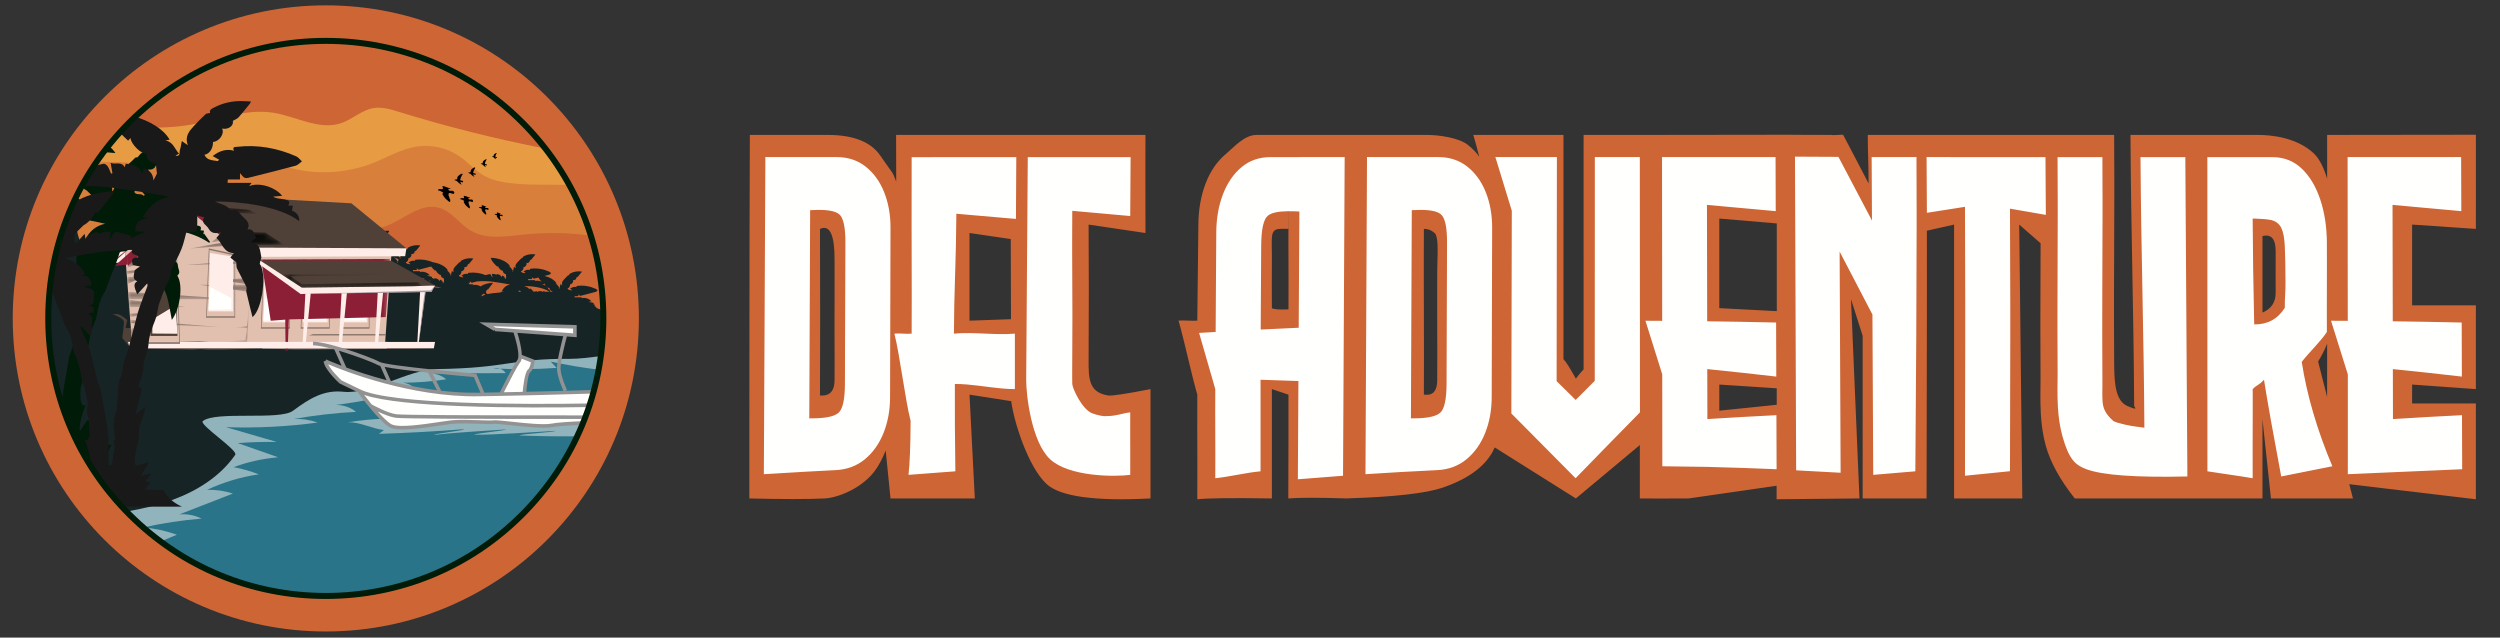 <?xml version="1.0" encoding="UTF-8"?>
<svg width="396px" height="101px" viewBox="0 0 396 101" version="1.1" xmlns="http://www.w3.org/2000/svg" xmlns:xlink="http://www.w3.org/1999/xlink">
    <rect x="0" y="0" width="396" height="101" fill="#333333" stroke="none"/>
    <title>dfca-logo</title>
    <defs>
        <polygon id="path-1" points="0 0 2.266 4.113 8.761 7.96 15.7 7.96 12.767 6.036 6.334 5.81 3.117 2.641 11.538 3.094 10.118 2.415 3.78 1.849 2.266 0.605 13.553 1.228"></polygon>
        <linearGradient x1="9.224%" y1="53.636%" x2="-81.887%" y2="61.762%" id="linearGradient-3">
            <stop stop-color="#0A0B09" offset="0%"></stop>
            <stop stop-color="#EC989C" offset="100%"></stop>
        </linearGradient>
        <polygon id="path-4" points="9.14117385e-18 -1.09364038e-17 5.786 -1.09364038e-17 5.786 1.152 9.14117385e-18 1.152"></polygon>
        <polygon id="path-6" points="-9.14117385e-18 4.32378549e-17 2.935 4.32378549e-17 2.935 1.152 -9.14117385e-18 1.152"></polygon>
        <polygon id="path-8" points="0 -5.00934645e-17 2.544 -5.00934645e-17 2.544 1.152 0 1.152"></polygon>
        <polygon id="path-10" points="-9.14117385e-18 0 6.899 0 6.899 1.152 -9.14117385e-18 1.152"></polygon>
        <polygon id="path-12" points="-9.14117385e-18 -1.27129629e-16 9.078 -1.27129629e-16 9.078 1.152 -9.14117385e-18 1.152"></polygon>
        <polygon id="path-14" points="0 0 17.215 0 17.215 1.152 0 1.152"></polygon>
        <polygon id="path-16" points="-9.14117385e-18 0 2.014 0 2.014 1.152 -9.14117385e-18 1.152"></polygon>
        <polygon id="path-18" points="9.14117385e-18 0 7.978 0 7.978 1.152 9.14117385e-18 1.152"></polygon>
        <polygon id="path-20" points="9.14117385e-18 -4.17442817e-17 14.416 -4.17442817e-17 14.416 1.152 9.14117385e-18 1.152"></polygon>
        <polygon id="path-22" points="0 -3.65646809e-17 10.498 -3.65646809e-17 10.498 1.775 0 1.775"></polygon>
        <polygon id="path-24" points="0 -1.49326584e-17 4.759 -1.49326584e-17 4.759 1.152 0 1.152"></polygon>
        <polygon id="path-26" points="-1.82823768e-17 0 8.06 0 8.06 1.152 -1.82823768e-17 1.152"></polygon>
        <polygon id="path-28" points="0 6.08960628e-17 1.796 6.08960628e-17 1.796 1.152 0 1.152"></polygon>
        <polygon id="path-30" points="-1.82823768e-17 0 6.508 0 6.508 1.152 -1.82823768e-17 1.152"></polygon>
        <polygon id="path-32" points="0 0 12.393 0 12.393 10.071 0 10.071"></polygon>
        <polygon id="path-34" points="1.82823768e-17 0 1.434 1.152 22.367 1.152 20.812 0.062"></polygon>
        <linearGradient x1="5.55%" y1="50.499%" x2="-93.746%" y2="51.615%" id="linearGradient-36">
            <stop stop-color="#0A0B09" offset="0%"></stop>
            <stop stop-color="#EC989C" offset="100%"></stop>
        </linearGradient>
        <polygon id="path-37" points="4.48 5.673 2.108 5.988 4.48 5.988 4.216 7.88 0 8.195 4.48 8.195 5.007 0"></polygon>
        <linearGradient x1="99.998%" y1="49.999%" x2="0.001%" y2="49.999%" id="linearGradient-39">
            <stop stop-color="#0A0B09" offset="0%"></stop>
            <stop stop-color="#EC989C" offset="100%"></stop>
        </linearGradient>
        <polygon id="path-40" points="0 0 43.621 0 43.621 23.536 0 23.536"></polygon>
        <polygon id="path-42" points="0 0 1.152 0 1.152 8.094 0 8.094"></polygon>
        <polygon id="path-44" points="0 0 21.286 0 21.286 1.358 0 1.358"></polygon>
        <polygon id="path-46" points="-1.82823768e-17 0 3.247 2.108 20.788 1.888 21.062 1.879 22.193 1.84 21.708 1.26 3.26 1.576 1.415 0.315 20.127 0"></polygon>
        <linearGradient x1="5.986%" y1="50.736%" x2="-92.634%" y2="52.384%" id="linearGradient-48">
            <stop stop-color="#0A0B09" offset="0%"></stop>
            <stop stop-color="#EC989C" offset="100%"></stop>
        </linearGradient>
    </defs>
    <g id="Page-1" stroke="none" stroke-width="1" fill="none" fill-rule="evenodd">
        <g id="dfc-adv-icon" transform="translate(-7, -5)">
            <rect id="Rectangle" x="0" y="0" width="116.373" height="116.373"></rect>
            <g id="Group-H" transform="translate(9.017, 5.846)" fill-rule="nonzero">
                <path d="M99.181,49.591 C99.181,22.203 76.979,0 49.591,0 C22.203,0 0,22.203 0,49.591 C0,76.979 22.203,99.182 49.591,99.182 C76.979,99.182 99.181,76.979 99.181,49.591" id="Fill-4" fill="#CE6535"></path>
                <path d="M17.784,19.243 C21.268,19.427 24.751,19.502 28.178,18.91 C32.528,18.158 36.838,16.333 41.203,17 C44.873,17.561 48.534,19.858 52.047,18.656 C53.826,18.047 55.279,16.591 57.132,16.278 C58.496,16.048 59.874,16.473 61.195,16.881 C68.806,19.233 76.544,21.174 84.364,22.693 C90.123,30.128 93.553,39.458 93.553,49.591 C93.553,56.898 91.768,63.787 88.614,69.85 C79.877,73.158 70.394,73.962 61.051,74.323 C48.143,74.823 34.681,74.42 23.164,68.568 C16.122,64.991 10.536,59.561 5.789,53.337 C5.685,52.102 5.629,50.853 5.629,49.591 C5.629,37.822 10.253,27.133 17.784,19.243" id="Fill-6" fill="#E79C44"></path>
                <path d="M80.206,28.289 C78.314,28.118 76.358,27.928 74.702,26.998 C73.28,26.201 72.195,24.921 70.863,23.981 C68.862,22.57 66.297,21.982 63.881,22.379 C61.472,22.775 59.326,24.077 57.056,24.975 C52.346,26.837 46.957,26.921 42.191,25.207 C41.438,24.935 40.671,24.616 39.87,24.652 C38.539,24.712 37.473,25.717 36.313,26.374 C32.231,28.688 27.202,26.674 22.632,25.61 C19.561,24.896 16.384,24.651 13.238,24.864 C8.437,31.91 5.629,40.422 5.629,49.591 C5.629,52.023 5.829,54.408 6.209,56.733 C27.802,70.659 54.261,76.871 79.794,74.007 C82.207,73.737 84.648,73.375 86.982,72.718 C91.146,65.999 93.553,58.077 93.553,49.591 C93.553,41.926 91.59,34.721 88.141,28.447 C84.925,28.38 81.902,28.442 80.206,28.289" id="Fill-8" fill="#D97F3C"></path>
                <path d="M80.915,36.313 C78.086,36.609 75.017,37.128 72.564,35.689 C70.731,34.615 69.474,32.546 67.414,32.027 C64.756,31.357 62.337,33.537 59.84,34.668 C54.923,36.894 49.256,35.023 43.903,34.335 C31.384,32.725 19.089,37.852 7.506,42.868 C6.987,43.093 6.443,43.339 6.022,43.704 C5.764,45.63 5.628,47.594 5.628,49.591 C5.628,65.637 14.227,79.672 27.066,87.348 C28.573,87.193 30.07,86.977 31.526,86.742 C41.324,85.163 51.062,83.239 60.798,81.316 C65.332,80.421 69.866,79.525 74.401,78.63 C77.748,77.969 81.125,77.297 84.425,76.408 C90.147,68.986 93.553,59.687 93.553,49.591 C93.553,45.027 92.857,40.627 91.567,36.488 C88.046,35.963 84.357,35.953 80.915,36.313" id="Fill-10" fill="#CE6535"></path>
                <path d="M49.647,37.46 C49.774,37.425 49.881,37.395 49.987,37.366 C49.987,37.407 49.987,37.448 49.987,37.489 C49.89,37.505 49.789,37.521 49.685,37.538 C49.676,37.514 49.665,37.488 49.647,37.46 L49.647,37.46 Z M5.629,49.591 C5.629,73.87 25.311,93.553 49.591,93.553 C73.87,93.553 93.553,73.87 93.553,49.591 C93.553,49.192 93.547,48.795 93.536,48.399 C92.782,48.017 91.926,47.694 92.52,48.174 C92.533,47.925 92.408,47.735 92.165,47.642 C92.177,47.567 92.19,47.49 92.207,47.394 L92.007,47.394 C91.999,47.375 91.987,47.359 91.991,47.352 C92.102,47.159 91.96,47.119 91.829,47.085 C91.731,47.06 91.628,47.054 91.527,47.037 C91.429,47.02 91.332,47.001 91.234,46.941 C91.381,46.926 91.528,46.912 91.684,46.896 C91.322,46.445 90.545,46.207 90.058,46.412 C90.104,46.353 90.128,46.321 90.184,46.249 L89.005,46.249 C89.009,46.174 89.014,46.104 89.015,46.076 L89.613,46.076 L89.613,45.76 C89.703,45.853 89.766,45.969 89.855,45.997 C89.949,46.026 90.07,45.98 90.176,45.953 C90.901,45.767 91.626,45.584 92.346,45.385 C92.46,45.353 92.551,45.241 92.653,45.166 C92.558,45.079 92.478,44.962 92.367,44.912 C91.448,44.499 90.488,44.318 89.485,44.434 C89.39,44.445 89.212,44.422 89.32,44.633 C88.972,44.532 88.635,44.612 88.272,44.9 C88.38,44.963 88.485,45.023 88.59,45.084 L88.522,45.153 C88.088,45.102 87.97,45.045 87.87,44.836 C88.12,44.793 88.294,44.524 88.29,44.191 C88.602,44.171 88.867,43.771 88.734,43.52 C89.058,43.587 89.319,43.36 89.263,43.132 C89.371,43.066 89.479,43.03 89.544,42.956 C89.739,42.734 89.917,42.496 90.102,42.264 C90.115,42.248 90.121,42.226 90.152,42.158 C89.961,42.15 89.791,42.133 89.623,42.136 C89.194,42.143 88.784,42.236 88.397,42.433 C88.251,42.507 88.087,42.568 88.151,42.734 C88.059,42.757 87.974,42.752 87.93,42.794 C87.733,42.982 87.54,43.177 87.359,43.382 C87.133,43.638 86.889,43.894 87.055,44.356 C86.929,44.266 86.863,44.219 86.758,44.144 C86.726,44.308 86.709,44.459 86.663,44.601 C86.626,44.716 86.712,44.93 86.445,44.884 C86.495,44.854 86.544,44.823 86.62,44.777 C86.4,44.536 86.344,44.196 85.951,44.111 C86.053,44.095 86.104,44.087 86.162,44.077 C85.821,43.466 85.017,43.058 84.24,42.86 C84.485,42.795 84.73,42.731 84.975,42.663 C85.088,42.632 85.18,42.52 85.282,42.444 C85.187,42.358 85.106,42.241 84.996,42.191 C84.077,41.778 83.117,41.597 82.113,41.713 C82.018,41.724 81.84,41.701 81.948,41.912 C81.601,41.811 81.263,41.891 80.9,42.179 C81.009,42.242 81.114,42.302 81.218,42.362 C81.196,42.385 81.173,42.409 81.151,42.432 C80.717,42.381 80.598,42.324 80.498,42.115 C80.748,42.071 80.922,41.803 80.918,41.47 C81.23,41.45 81.495,41.049 81.363,40.799 C81.687,40.866 81.947,40.639 81.891,40.41 C82,40.345 82.107,40.309 82.172,40.235 C82.367,40.013 82.546,39.775 82.73,39.543 C82.743,39.527 82.749,39.504 82.78,39.437 C82.589,39.429 82.42,39.412 82.251,39.415 C81.822,39.422 81.412,39.515 81.026,39.711 C80.879,39.786 80.715,39.847 80.779,40.013 C80.688,40.036 80.602,40.031 80.559,40.073 C80.361,40.261 80.168,40.455 79.987,40.661 C79.761,40.917 79.517,41.173 79.683,41.634 C79.557,41.545 79.491,41.498 79.387,41.423 C79.354,41.587 79.337,41.738 79.292,41.879 C79.255,41.994 79.34,42.209 79.074,42.163 C79.123,42.132 79.173,42.102 79.248,42.055 C79.029,41.815 78.972,41.475 78.579,41.39 C78.682,41.373 78.733,41.366 78.79,41.356 C78.264,40.413 76.636,39.95 75.701,40.002 C75.903,40.59 76.321,40.989 76.751,41.405 C76.794,41.357 76.829,41.318 76.867,41.275 C76.903,41.594 77.401,42.094 77.644,42.044 C77.64,42.381 77.863,42.509 78.114,42.588 C78.133,42.76 78.152,42.928 78.167,43.061 C78.115,43.164 78.066,43.261 77.996,43.4 C77.974,43.061 77.805,42.876 77.504,42.792 C77.495,42.876 77.486,42.958 77.477,43.049 C77.215,42.688 77.1,42.621 76.637,42.564 C76.62,42.622 76.602,42.681 76.584,42.742 C76.421,42.426 76.141,42.624 75.894,42.52 C75.928,42.724 75.956,42.883 75.982,43.043 C75.96,43.049 75.938,43.056 75.915,43.062 C75.862,42.94 75.823,42.809 75.752,42.699 C75.71,42.634 75.608,42.553 75.55,42.565 C75.331,42.61 75.114,42.67 74.892,42.731 C74.054,42.399 73.183,42.259 72.275,42.364 C72.18,42.375 72.002,42.352 72.11,42.562 C71.763,42.462 71.425,42.542 71.062,42.83 C71.171,42.893 71.276,42.953 71.381,43.014 C71.358,43.037 71.335,43.06 71.313,43.082 C70.879,43.032 70.76,42.974 70.66,42.766 C70.91,42.722 71.084,42.454 71.08,42.121 C71.392,42.101 71.657,41.7 71.525,41.45 C71.849,41.517 72.109,41.29 72.053,41.061 C72.162,40.996 72.269,40.96 72.334,40.886 C72.529,40.663 72.708,40.426 72.892,40.194 C72.905,40.177 72.911,40.155 72.943,40.088 C72.751,40.079 72.582,40.063 72.413,40.065 C71.984,40.072 71.574,40.166 71.188,40.363 C71.041,40.437 70.877,40.498 70.941,40.664 C70.85,40.686 70.764,40.682 70.72,40.723 C70.523,40.912 70.33,41.106 70.149,41.311 C69.923,41.568 69.679,41.824 69.845,42.285 C69.719,42.196 69.654,42.149 69.549,42.074 C69.516,42.238 69.499,42.389 69.454,42.53 C69.417,42.646 69.502,42.86 69.236,42.814 C69.285,42.783 69.335,42.753 69.41,42.706 C69.19,42.466 69.134,42.126 68.741,42.04 C68.844,42.024 68.895,42.016 68.952,42.007 C68.543,41.275 67.47,40.833 66.573,40.696 C65.709,40.338 64.81,40.185 63.872,40.293 C63.777,40.305 63.6,40.281 63.707,40.492 C63.36,40.391 63.022,40.471 62.659,40.76 C62.768,40.822 62.873,40.883 62.978,40.943 C62.955,40.966 62.932,40.989 62.91,41.012 C62.476,40.961 62.357,40.904 62.257,40.696 C62.507,40.652 62.681,40.384 62.677,40.05 C62.989,40.03 63.254,39.63 63.122,39.379 C63.446,39.446 63.706,39.22 63.65,38.991 C63.758,38.925 63.866,38.889 63.931,38.815 C64.126,38.593 64.305,38.355 64.489,38.123 C64.502,38.107 64.508,38.085 64.539,38.018 C64.348,38.009 64.179,37.992 64.01,37.995 C63.581,38.002 63.171,38.096 62.785,38.292 C62.639,38.366 62.474,38.427 62.538,38.593 C62.447,38.616 62.361,38.612 62.318,38.653 C62.12,38.841 61.927,39.036 61.746,39.241 C61.527,39.489 61.296,39.739 61.431,40.172 C61.396,40.123 61.362,40.073 61.328,40.024 L61.286,40.054 C61.296,39.998 61.306,39.941 61.319,39.871 C61.254,39.864 61.201,39.858 61.147,39.853 C61.229,39.631 61.075,39.632 60.947,39.609 C60.823,39.587 60.7,39.567 60.576,39.546 C60.632,39.497 60.681,39.493 60.731,39.488 C60.784,39.482 60.836,39.475 60.935,39.462 C60.419,39.023 59.855,38.941 59.273,38.935 C59.185,38.898 59.095,38.863 59.005,38.832 C59.088,38.825 59.169,38.818 59.252,38.81 C59.258,38.722 59.262,38.655 59.266,38.588 C59.329,38.854 59.502,38.757 59.651,38.73 C59.835,38.696 60.023,38.675 60.204,38.626 C60.64,38.506 61.073,38.375 61.505,38.24 C61.567,38.22 61.651,38.155 61.656,38.104 C61.661,38.054 61.588,37.972 61.531,37.944 C60.769,37.568 59.967,37.425 59.126,37.53 C59.072,37.537 59.026,37.605 58.959,37.66 C58.757,37.59 58.477,37.664 58.237,37.872 C58.294,37.937 58.353,38.002 58.412,38.067 C58.397,38.088 58.382,38.109 58.367,38.13 C58.244,37.958 57.952,38.127 57.902,37.913 C58.004,37.788 58.078,37.715 58.131,37.628 C58.204,37.509 58.202,37.367 58.375,37.281 C58.502,37.218 58.663,37.027 58.579,36.799 C58.824,36.843 59.013,36.663 58.969,36.429 C59.13,36.458 59.536,36.039 59.648,35.719 C59.171,35.666 58.713,35.715 58.286,35.945 C58.199,35.992 58.14,36.095 58.054,36.189 C58.043,36.191 57.967,36.178 57.939,36.21 C57.623,36.569 57.13,36.815 57.19,37.427 C57.125,37.388 57.069,37.353 57.018,37.322 C56.88,37.502 57.004,37.77 56.799,37.903 C56.872,37.717 56.701,37.42 56.418,37.263 C56.448,37.248 56.479,37.233 56.53,37.208 C55.895,36.41 55.031,36.217 54.096,36.139 C54.104,36.197 54.098,36.233 54.112,36.253 C54.357,36.575 54.602,36.896 54.854,37.212 C54.873,37.236 54.945,37.215 54.998,37.215 C55.064,37.449 55.417,37.796 55.56,37.849 C55.694,37.984 55.829,38.118 55.992,38.282 C55.961,38.413 56.094,38.639 55.939,38.768 C55.809,38.621 55.682,38.478 55.515,38.289 C55.49,38.429 55.48,38.483 55.468,38.546 C55.238,38.224 54.885,38.114 54.768,38.294 C54.618,38.138 54.428,38.2 54.239,38.181 C54.256,38.321 54.27,38.444 54.285,38.567 C54.195,38.484 54.167,38.384 54.113,38.3 C54.081,38.248 54.001,38.182 53.956,38.191 C53.745,38.237 53.537,38.298 53.33,38.356 C53.227,38.272 53.126,38.191 53.029,38.114 C52.998,37.645 52.723,37.499 52.311,37.517 C52.416,37.498 52.521,37.479 52.651,37.456 C52.357,36.891 51.951,36.534 51.334,36.424 C52.26,36.25 53.187,36.094 54.118,35.975 C55.061,35.854 56.008,35.863 56.974,35.974 C56.881,35.838 56.782,35.709 56.652,35.636 C56.441,35.518 56.152,35.491 55.999,35.325 C55.803,35.111 55.643,35.093 55.374,35.268 C55.439,35.133 55.471,35.067 55.501,35.003 C55.186,34.918 54.886,34.828 54.582,34.765 C54.524,34.753 54.422,34.834 54.38,34.899 C54.309,35.008 54.269,35.14 54.216,35.261 C54.194,35.255 54.172,35.249 54.149,35.242 C54.176,35.082 54.203,34.923 54.238,34.719 C53.99,34.823 53.71,34.625 53.548,34.941 C53.529,34.881 53.512,34.821 53.495,34.764 C53.031,34.821 52.917,34.887 52.654,35.248 C52.645,35.158 52.637,35.076 52.628,34.991 C52.327,35.075 52.158,35.261 52.136,35.6 C52.066,35.461 52.017,35.363 51.965,35.261 C51.98,35.127 51.998,34.96 52.017,34.787 C52.269,34.708 52.492,34.58 52.487,34.243 C52.731,34.293 53.228,33.793 53.264,33.474 C53.303,33.518 53.338,33.557 53.38,33.605 C53.811,33.189 54.229,32.789 54.43,32.201 C53.496,32.15 51.868,32.612 51.342,33.556 C51.399,33.565 51.45,33.573 51.553,33.589 C51.16,33.675 51.103,34.014 50.883,34.255 C50.959,34.302 51.009,34.332 51.058,34.362 C50.792,34.408 50.877,34.194 50.84,34.079 C50.794,33.937 50.778,33.787 50.745,33.622 C50.64,33.697 50.574,33.744 50.448,33.834 C50.614,33.373 50.371,33.116 50.145,32.86 C49.964,32.655 49.771,32.46 49.573,32.272 C49.53,32.231 49.444,32.235 49.353,32.212 C49.417,32.047 49.252,31.985 49.106,31.911 C48.72,31.715 48.309,31.621 47.88,31.613 C47.712,31.611 47.543,31.628 47.351,31.637 C47.383,31.704 47.389,31.726 47.401,31.742 C47.586,31.975 47.764,32.212 47.959,32.434 C48.025,32.509 48.132,32.544 48.241,32.61 C48.185,32.838 48.445,33.066 48.769,32.998 C48.636,33.249 48.902,33.649 49.214,33.669 C49.209,34.003 49.384,34.271 49.633,34.314 C49.533,34.523 49.415,34.58 48.981,34.631 C48.958,34.608 48.936,34.585 48.913,34.562 C49.018,34.502 49.123,34.441 49.231,34.379 C48.869,34.09 48.531,34.01 48.183,34.111 C48.292,33.9 48.113,33.924 48.018,33.913 C47.015,33.796 46.055,33.977 45.136,34.39 C45.026,34.44 44.945,34.558 44.85,34.644 C44.952,34.719 45.044,34.831 45.157,34.863 C45.878,35.063 46.603,35.246 47.327,35.431 C47.433,35.458 47.554,35.504 47.648,35.475 C47.737,35.447 47.801,35.331 47.89,35.239 L47.89,35.554 L48.488,35.554 C48.49,35.583 48.494,35.653 48.499,35.727 L47.319,35.727 C47.375,35.8 47.399,35.831 47.445,35.891 C46.958,35.685 46.182,35.924 45.82,36.374 C45.976,36.39 46.123,36.404 46.27,36.42 C46.172,36.479 46.074,36.498 45.976,36.515 C45.876,36.532 45.772,36.538 45.674,36.564 C45.543,36.598 45.402,36.637 45.513,36.831 C45.516,36.837 45.504,36.854 45.496,36.873 L45.297,36.873 C45.313,36.969 45.326,37.045 45.339,37.12 C45.095,37.213 44.97,37.404 44.983,37.652 C45.947,36.874 48.012,36.646 49.115,36.665 C48.844,36.811 48.507,36.816 48.347,37.138 C48.102,36.953 47.962,37.181 47.829,37.342 C47.702,37.495 47.492,37.617 47.471,37.83 C45.191,38.06 42.572,38.079 41.299,37.172 C40.426,36.55 39.521,35.601 38.488,35.887 C37.839,36.066 37.428,36.685 36.886,37.084 C34.734,38.665 31.601,36.365 29.074,37.23 C28.059,37.579 27.238,38.419 26.181,38.609 C25.125,38.799 23.827,37.618 24.508,36.788 C22.933,37.716 20.959,37.47 19.152,37.195 L17.026,36.871 C15.814,36.686 14.543,36.477 13.578,35.722 C12.586,36.379 11.785,37.319 11.291,38.402 C10.655,37.523 10.26,36.471 10.16,35.391 C10.193,35.763 8.596,36.599 7.373,37.297 C6.239,41.199 5.629,45.323 5.629,49.591 L5.629,49.591 Z M56.469,39.525 C56.046,39.613 55.752,39.861 55.534,40.236 C55.094,39.857 54.671,39.489 54.274,39.148 C55.017,39.218 55.745,39.35 56.469,39.525 L56.469,39.525 Z M57.287,40.923 C57.581,40.907 57.582,40.909 57.595,40.597 C57.6,40.487 57.596,40.377 57.596,40.26 C57.69,40.286 57.772,40.309 57.872,40.337 C57.715,40.571 57.946,40.657 58.045,40.77 C58.145,40.885 58.305,40.944 58.437,41.026 C58.347,41.103 58.343,41.165 58.373,41.221 C58.363,41.255 58.353,41.287 58.343,41.322 C58.18,41.007 57.9,41.204 57.653,41.1 C57.687,41.304 57.714,41.464 57.742,41.623 C57.719,41.629 57.697,41.636 57.674,41.643 C57.622,41.521 57.582,41.389 57.511,41.28 C57.469,41.215 57.367,41.134 57.309,41.146 C57.241,41.16 57.174,41.179 57.107,41.195 C57.131,41.12 57.154,41.045 57.181,40.971 C57.191,40.945 57.25,40.924 57.287,40.923 L57.287,40.923 Z M61.108,40.214 C61.093,40.299 61.076,40.381 61.051,40.46 C61.014,40.575 61.099,40.789 60.833,40.744 C60.882,40.713 60.932,40.682 61.007,40.636 C60.788,40.395 60.731,40.055 60.338,39.97 C60.371,39.965 60.397,39.961 60.421,39.957 C60.656,40.022 60.885,40.107 61.108,40.214 L61.108,40.214 Z M61.903,43.747 C62.01,43.776 62.117,43.806 62.243,43.841 C62.139,44.01 62.198,44.112 62.285,44.204 C62.162,44.247 62.05,44.301 61.954,44.371 C61.934,44.361 61.914,44.351 61.894,44.342 C61.899,44.289 61.901,44.229 61.903,44.153 C61.906,44.019 61.903,43.885 61.903,43.747 L61.903,43.747 Z M65.269,43.324 C65.112,43.366 64.954,43.41 64.792,43.454 C64.823,43.518 64.855,43.584 64.92,43.719 C64.65,43.544 64.49,43.563 64.294,43.776 C64.265,43.808 64.23,43.833 64.192,43.856 C64.147,43.813 64.1,43.769 64.062,43.723 C63.928,43.562 63.788,43.333 63.544,43.519 C63.384,43.197 63.046,43.192 62.775,43.046 C63.417,43.035 64.382,43.108 65.269,43.324 L65.269,43.324 Z M63.403,41.936 L64,41.936 L64,41.62 C64.09,41.712 64.153,41.828 64.243,41.856 C64.337,41.885 64.458,41.839 64.563,41.812 C65.131,41.667 65.699,41.521 66.265,41.369 C66.457,41.614 66.683,41.833 66.913,42.056 C66.956,42.008 66.991,41.969 67.029,41.925 C67.065,42.245 67.563,42.745 67.807,42.695 C67.802,43.031 68.025,43.159 68.276,43.238 C68.295,43.411 68.314,43.579 68.328,43.712 C68.277,43.814 68.228,43.912 68.158,44.051 C68.136,43.712 67.967,43.527 67.666,43.442 C67.657,43.527 67.649,43.609 67.639,43.699 C67.377,43.338 67.262,43.272 66.799,43.216 C66.782,43.272 66.764,43.332 66.746,43.392 C66.654,43.213 66.523,43.2 66.382,43.202 C66.482,43.018 66.345,42.978 66.217,42.945 C66.118,42.919 66.015,42.913 65.914,42.896 C65.816,42.879 65.719,42.86 65.621,42.8 C65.768,42.786 65.915,42.771 66.071,42.755 C65.709,42.305 64.933,42.066 64.445,42.271 C64.491,42.212 64.515,42.18 64.571,42.108 L63.393,42.108 C63.397,42.034 63.401,41.964 63.403,41.936 L63.403,41.936 Z M72.404,44.006 L72.404,43.69 C72.493,43.783 72.556,43.898 72.646,43.926 C72.74,43.956 72.861,43.91 72.967,43.882 C73.156,43.834 73.346,43.785 73.536,43.736 C74.371,43.663 75.194,43.671 76.014,43.775 C76.945,43.894 77.872,44.051 78.798,44.225 C78.181,44.334 77.774,44.692 77.48,45.256 C77.611,45.28 77.716,45.299 77.821,45.318 C77.585,45.308 77.395,45.353 77.269,45.479 C76.455,45.537 75.742,45.622 75.202,45.745 C75.142,45.671 75.06,45.612 74.955,45.571 C74.968,45.497 74.981,45.42 74.997,45.324 L74.949,45.324 C75.035,45.22 75.108,45.109 75.134,45.016 C75.187,45.016 75.259,45.036 75.277,45.013 C75.53,44.697 75.774,44.375 76.019,44.053 C76.034,44.034 76.028,43.998 76.036,43.94 C75.332,43.998 74.669,44.122 74.114,44.519 C73.722,44.282 73.207,44.191 72.849,44.342 C72.894,44.282 72.919,44.251 72.974,44.179 L72.357,44.179 C72.3,44.124 72.244,44.069 72.193,44.011 C72.191,44.008 72.187,44.008 72.184,44.006 L72.404,44.006 Z M80.484,45.261 C80.46,45.299 80.446,45.334 80.437,45.367 C80.339,45.368 80.242,45.369 80.144,45.371 C80.144,45.303 80.144,45.236 80.144,45.167 C80.251,45.196 80.358,45.225 80.484,45.261 L80.484,45.261 Z M85.032,45.369 C84.835,45.369 84.626,45.369 84.407,45.368 C84.305,45.33 84.181,45.307 84.009,45.286 C84,45.312 83.992,45.339 83.985,45.366 C83.953,45.366 83.92,45.366 83.888,45.366 C83.722,45.193 83.482,45.332 83.266,45.241 C83.273,45.284 83.28,45.324 83.286,45.363 C83.216,45.363 83.144,45.362 83.072,45.362 C83.024,45.316 82.962,45.278 82.921,45.286 C82.82,45.308 82.718,45.334 82.617,45.36 C82.584,45.36 82.551,45.36 82.518,45.36 C82.448,45.285 82.365,45.218 82.303,45.143 C82.169,44.981 82.03,44.753 81.785,44.938 C81.625,44.617 81.288,44.612 81.016,44.465 C82.078,44.447 84.028,44.659 85.032,45.369 L85.032,45.369 Z M81.643,43.355 L82.241,43.355 L82.241,43.039 C82.331,43.132 82.394,43.248 82.483,43.276 C82.578,43.305 82.699,43.259 82.805,43.232 C82.954,43.193 83.104,43.155 83.254,43.116 C83.392,43.358 83.569,43.567 83.761,43.767 C83.403,43.608 82.989,43.563 82.686,43.691 C82.732,43.632 82.757,43.6 82.812,43.528 L81.633,43.528 C81.638,43.453 81.642,43.383 81.643,43.355 L81.643,43.355 Z M84.635,44.596 C84.668,44.639 84.702,44.678 84.736,44.712 L84.636,44.712 C84.628,44.683 84.615,44.659 84.619,44.649 C84.626,44.629 84.63,44.614 84.635,44.596 L84.635,44.596 Z M84.191,44.05 C84.211,44.032 84.231,44.014 84.252,43.996 C84.258,44.042 84.278,44.092 84.306,44.143 C84.27,44.111 84.232,44.08 84.191,44.05 L84.191,44.05 Z M84.297,44.176 C84.326,44.235 84.364,44.296 84.408,44.355 C84.325,44.338 84.239,44.33 84.155,44.315 C84.057,44.299 83.96,44.28 83.862,44.22 C84.004,44.206 84.147,44.191 84.297,44.176 L84.297,44.176 Z M85.016,44.765 C85.011,45.102 85.235,45.229 85.486,45.309 C85.488,45.328 85.49,45.347 85.492,45.367 C85.382,45.367 85.267,45.368 85.147,45.368 C85.13,45.161 85.008,45.003 84.793,44.92 C84.803,44.861 84.814,44.797 84.826,44.725 C84.897,44.759 84.963,44.776 85.016,44.765 L85.016,44.765 Z M59.231,42.571 C59.328,42.778 59.444,42.967 59.502,43.177 C59.52,43.242 59.535,43.308 59.551,43.374 C59.541,43.385 59.531,43.396 59.521,43.408 C59.07,43.1 58.612,42.763 58.156,42.409 C58.515,42.458 58.874,42.512 59.231,42.571 L59.231,42.571 Z M60.16,42.923 C60.162,42.858 60.162,42.794 60.16,42.732 C60.292,42.757 60.425,42.78 60.557,42.805 C60.413,42.831 60.282,42.871 60.16,42.923 L60.16,42.923 Z M74.302,46.097 C74.293,46.049 74.278,46.003 74.266,45.956 C74.366,45.855 74.458,45.764 74.548,45.673 C74.664,45.721 74.777,45.772 74.882,45.827 C74.626,45.904 74.427,45.993 74.302,46.097 L74.302,46.097 Z M59.726,41.327 C59.76,41.268 59.812,41.206 59.839,41.156 C59.851,41.16 59.862,41.165 59.873,41.168 C59.882,41.248 59.891,41.327 59.899,41.402 C59.845,41.368 59.783,41.346 59.726,41.327 L59.726,41.327 Z M66.176,44.426 C66.762,44.501 67.347,44.592 67.93,44.692 C67.577,44.72 67.224,44.72 66.87,44.673 C66.442,44.616 65.849,44.478 65.215,44.348 C65.536,44.361 65.857,44.385 66.176,44.426 L66.176,44.426 Z M66.128,43.596 C66.134,43.628 66.139,43.661 66.144,43.693 C66.122,43.7 66.1,43.707 66.077,43.713 C66.054,43.659 66.033,43.603 66.011,43.548 C66.051,43.563 66.089,43.58 66.128,43.596 L66.128,43.596 Z" id="Fill-12" fill="#172425"></path>
                <path d="M18.667,54.267 L17.877,53.321 L17.35,52.691 C17.35,52.691 17.613,50.8 17.613,50.169 C17.613,49.539 15.768,48.908 15.768,48.908 L16.559,48.908 C17.086,48.908 18.14,49.854 18.14,49.854 L17.877,51.115 L18.931,51.115 L21.566,53.636 L66.622,54.331 L46.865,54.582 L44.493,54.582 L39.749,54.267 L33.425,54.582 L29.735,54.582 L31.317,54.331 L28.418,54.582 L18.667,54.267 Z" id="Fill-14" fill="#4F4038"></path>
                <polygon id="Fill-16" fill="#4F4038" points="27.159 29.889 53.649 31.36 62.353 38.489 61.88 39.168 33.025 39.846"></polygon>
            </g>
            <g id="Fill-19-Clipped" transform="translate(36.275, 35.809)">
                <mask id="mask-2" fill="white">
                    <use xlink:href="#path-1"></use>
                </mask>
                <g id="path-1"></g>
                <polygon id="Fill-19" fill="url(#linearGradient-3)" fill-rule="nonzero" mask="url(#mask-2)" points="0 0 2.266 4.113 8.761 7.96 15.7 7.96 12.767 6.036 6.334 5.81 3.117 2.641 11.538 3.094 10.118 2.415 3.78 1.849 2.266 0.605 13.553 1.228"></polygon>
            </g>
            <g id="Group-F" transform="translate(23.782, 35.735)">
                <polygon id="Fill-22" fill="#E1C0B0" fill-rule="nonzero" points="45.222 9.505 45.197 9.864 44.23 23.423 44.182 24.102 4.163 24.102 4.111 23.423 4.072 22.92 4.042 22.518 3.96 21.465 3.946 21.273 3.87 20.272 3.843 19.934 3.778 19.079 3.753 18.76 3.617 16.973 3.6 16.754 3.53 15.842 3.504 15.506 3.336 13.312 3.322 13.126 3.241 12.076 3.224 11.85 3.157 10.976 3.027 9.279 12.394 0.905 22.8 9.279"></polygon>
                <polygon id="Fill-24" fill="#FEEDE8" fill-rule="nonzero" points="47.587 8.6 47.398 9.844 45.222 9.864 45.197 9.864 23.274 9.958 12.394 0.905 3.028 9.279 3.122 10.75 1.041 10.976 0 9.505 12.394 0 23.746 8.487 23.794 8.487"></polygon>
                <polygon id="Fill-26" fill="#FEEDE8" fill-rule="nonzero" points="44.655 23.423 44.466 24.441 3.784 24.441 3.501 23.423"></polygon>
                <g id="Fill-28-Clipped" transform="translate(4.81, 8.939)">
                    <mask id="mask-5" fill="white">
                        <use xlink:href="#path-4"></use>
                    </mask>
                    <g id="path-4"></g>
                    <polygon id="Fill-28" fill="#89756A" fill-rule="nonzero" mask="url(#mask-5)" points="5.786 -1.09364038e-17 -2.91574799e-05 1.152 0.207 0.642"></polygon>
                </g>
                <g id="Fill-31-Clipped" transform="translate(3.404, 10.523)">
                    <mask id="mask-7" fill="white">
                        <use xlink:href="#path-6"></use>
                    </mask>
                    <g id="path-6"></g>
                    <polygon id="Fill-31" fill="#89756A" fill-rule="nonzero" mask="url(#mask-7)" points="2.935 0 -5.83149598e-05 1.152 0.224 0"></polygon>
                </g>
                <g id="Fill-34-Clipped" transform="translate(3.322, 13.126)">
                    <mask id="mask-9" fill="white">
                        <use xlink:href="#path-8"></use>
                    </mask>
                    <g id="path-8"></g>
                    <polygon id="Fill-34" fill="#89756A" fill-rule="nonzero" mask="url(#mask-9)" points="-0 -0 2.544 -0 0.014 1.152"></polygon>
                </g>
                <g id="Fill-37-Clipped" transform="translate(3.224, 11.542)">
                    <mask id="mask-11" fill="white">
                        <use xlink:href="#path-10"></use>
                    </mask>
                    <g id="path-10"></g>
                    <polygon id="Fill-37" fill="#89756A" fill-rule="nonzero" mask="url(#mask-11)" points="6.899 -0 0.017 1.152 -9.14117385e-18 0.667"></polygon>
                </g>
                <g id="Fill-40-Clipped" transform="translate(3.6, 16.754)">
                    <mask id="mask-13" fill="white">
                        <use xlink:href="#path-12"></use>
                    </mask>
                    <g id="path-12"></g>
                    <polygon id="Fill-40" fill="#89756A" fill-rule="nonzero" mask="url(#mask-13)" points="-9.14117385e-18 0 9.078 1.153 0.017 1.153"></polygon>
                </g>
                <g id="Fill-43-Clipped" transform="translate(3.504, 15.506)">
                    <mask id="mask-15" fill="white">
                        <use xlink:href="#path-14"></use>
                    </mask>
                    <g id="path-14"></g>
                    <polygon id="Fill-43" fill="#89756A" fill-rule="nonzero" mask="url(#mask-15)" points="17.215 1.152 0.025 1.152 -0 -9.99396427e-05"></polygon>
                </g>
                <g id="Fill-46-Clipped" transform="translate(3.946, 21.273)">
                    <mask id="mask-17" fill="white">
                        <use xlink:href="#path-16"></use>
                    </mask>
                    <g id="path-16"></g>
                    <polygon id="Fill-46" fill="#89756A" fill-rule="nonzero" mask="url(#mask-17)" points="2.014 -0 0.014 1.152 -2.91574799e-05 -0"></polygon>
                </g>
                <g id="Fill-49-Clipped" transform="translate(3.753, 18.331)">
                    <mask id="mask-19" fill="white">
                        <use xlink:href="#path-18"></use>
                    </mask>
                    <g id="path-18"></g>
                    <polygon id="Fill-49" fill="#89756A" fill-rule="nonzero" mask="url(#mask-19)" points="7.978 -0 0.025 1.152 -0 0.661"></polygon>
                </g>
                <g id="Fill-52-Clipped" transform="translate(3.843, 19.934)">
                    <mask id="mask-21" fill="white">
                        <use xlink:href="#path-20"></use>
                    </mask>
                    <g id="path-20"></g>
                    <polygon id="Fill-52" fill="#89756A" fill-rule="nonzero" mask="url(#mask-21)" points="14.416 1.152 0.027 0.504 9.14117385e-18 -4.34155071e-05"></polygon>
                </g>
                <g id="Fill-55-Clipped" transform="translate(12.677, 10.553)">
                    <mask id="mask-23" fill="white">
                        <use xlink:href="#path-22"></use>
                    </mask>
                    <g id="path-22"></g>
                    <polygon id="Fill-55" fill="#89756A" fill-rule="nonzero" mask="url(#mask-23)" points="10.498 -3.65646809e-17 10.332 1.775 10.312 1.668 7.852 1.668 10.217 1.442 10.217 0.423 0 0.65"></polygon>
                </g>
                <g id="Fill-58-Clipped" transform="translate(18.165, 13.245)">
                    <mask id="mask-25" fill="white">
                        <use xlink:href="#path-24"></use>
                    </mask>
                    <g id="path-24"></g>
                    <polygon id="Fill-58" fill="#89756A" fill-rule="nonzero" mask="url(#mask-25)" points="4.759 -0 4.728 1.152 0 0.376"></polygon>
                </g>
                <g id="Fill-61-Clipped" transform="translate(14.759, 14.371)">
                    <mask id="mask-27" fill="white">
                        <use xlink:href="#path-26"></use>
                    </mask>
                    <g id="path-26"></g>
                    <polygon id="Fill-61" fill="#89756A" fill-rule="nonzero" mask="url(#mask-27)" points="8.06 0 8.028 1.152 -0 0"></polygon>
                </g>
                <g id="Fill-64-Clipped" transform="translate(16.592, 6.522)">
                    <mask id="mask-29" fill="white">
                        <use xlink:href="#path-28"></use>
                    </mask>
                    <g id="path-28"></g>
                    <polygon id="Fill-64" fill="#89756A" fill-rule="nonzero" mask="url(#mask-29)" points="1.796 0.855 0 1.154 1.658 0.002"></polygon>
                </g>
                <g id="Fill-67-Clipped" transform="translate(13.24, 7.498)">
                    <mask id="mask-31" fill="white">
                        <use xlink:href="#path-30"></use>
                    </mask>
                    <g id="path-30"></g>
                    <polygon id="Fill-67" fill="#89756A" fill-rule="nonzero" mask="url(#mask-31)" points="6.508 0.65 -1.82823768e-17 1.152 6.21 -0.001"></polygon>
                </g>
                <polygon id="Fill-70" fill="#89756A" fill-rule="nonzero" points="14.759 23.31 16.256 23.425 11.069 23.425"></polygon>
                <polygon id="Fill-72" fill="#89756A" fill-rule="nonzero" points="32.829 22.178 44.319 22.178 44.302 22.405 32.167 22.405"></polygon>
                <g id="Fill-74-Clipped" transform="translate(0, 0.905)">
                    <mask id="mask-33" fill="white">
                        <use xlink:href="#path-32"></use>
                    </mask>
                    <g id="path-32"></g>
                    <polygon id="Fill-74" fill="#8C1F36" fill-rule="nonzero" mask="url(#mask-33)" points="0 8.6 1.041 9.731 3.217 8.034 5.771 5.432 12.393 -0 1.041 10.071"></polygon>
                </g>
            </g>
            <g id="Fill-78-Clipped" transform="translate(48.192, 46.26)">
                <mask id="mask-35" fill="white">
                    <use xlink:href="#path-34"></use>
                </mask>
                <g id="path-34"></g>
                <polygon id="Fill-78" fill="url(#linearGradient-36)" fill-rule="nonzero" mask="url(#mask-35)" points="1.82823768e-17 0 1.434 1.152 22.367 1.152 20.812 0.062"></polygon>
            </g>
            <g id="Fill-81-Clipped" transform="translate(41.651, 50.972)">
                <mask id="mask-38" fill="white">
                    <use xlink:href="#path-37"></use>
                </mask>
                <g id="path-37"></g>
                <polygon id="Fill-81" fill="url(#linearGradient-39)" fill-rule="nonzero" mask="url(#mask-38)" points="4.48 5.673 2.108 5.988 4.48 5.988 4.216 7.88 0 8.195 4.48 8.195 5.007 0"></polygon>
            </g>
            <g id="Group-C" transform="translate(25.145, 37.061)">
                <polygon id="Fill-84" fill="#FEEDE8" fill-rule="nonzero" points="18.771 8.603 18.771 17.256 14.871 17.256 15.118 8.006"></polygon>
                <path d="M14.614,18.039 L18.999,18.039 L18.999,8.405 L15.026,7.532 L14.614,18.039 Z M19.104,18.263 L14.499,18.263 L14.504,18.141 L14.93,7.286 L19.104,8.204 L19.104,18.263 Z" id="Fill-86" fill="#89756A" fill-rule="nonzero"></path>
                <polygon id="Fill-88" fill="#FFFFFE" fill-rule="nonzero" points="14.878 16.984 15.118 13.377 18.49 15.167 18.49 16.957"></polygon>
                <polygon id="Fill-90" fill="#4F4038" fill-rule="nonzero" points="5.677 10.284 5.677 21.146 9.96 21.146 9.688 9.535"></polygon>
                <path d="M9.79,8.94 L5.427,10.036 L5.427,22.129 L10.243,22.129 L9.79,8.94 Z M5.311,9.783 L9.895,8.631 L10.363,22.257 L10.369,22.41 L5.311,22.41 L5.311,9.783 Z" id="Fill-92" fill="#89756A" fill-rule="nonzero"></path>
                <polygon id="Fill-94" fill="#FEEDE8" fill-rule="nonzero" points="9.952 20.805 9.689 16.277 5.986 18.524 5.986 20.771"></polygon>
                <polygon id="Fill-96" fill="#FEEDE8" fill-rule="nonzero" points="27.45 10.344 27.45 18.997 23.551 18.997 23.798 9.747"></polygon>
                <path d="M23.293,19.78 L27.679,19.78 L27.679,10.147 L23.705,9.274 L23.293,19.78 Z M27.784,20.004 L23.178,20.004 L23.183,19.883 L23.609,9.027 L27.784,9.945 L27.784,20.004 Z" id="Fill-98" fill="#89756A" fill-rule="nonzero"></path>
                <polygon id="Fill-100" fill="#FFFFFE" fill-rule="nonzero" points="23.558 18.725 23.798 15.118 27.169 16.908 27.169 18.698"></polygon>
                <polygon id="Fill-102" fill="#FEEDE8" fill-rule="nonzero" points="33.751 10.344 33.751 18.997 29.851 18.997 30.098 9.747"></polygon>
                <path d="M29.594,19.78 L33.979,19.78 L33.979,10.147 L30.006,9.274 L29.594,19.78 Z M34.084,20.004 L29.479,20.004 L29.484,19.883 L29.91,9.027 L34.084,9.945 L34.084,20.004 Z" id="Fill-104" fill="#89756A" fill-rule="nonzero"></path>
                <polygon id="Fill-106" fill="#FFFFFE" fill-rule="nonzero" points="29.858 18.725 30.098 15.118 33.47 16.908 33.47 18.698"></polygon>
                <polygon id="Fill-108" fill="#FEEDE8" fill-rule="nonzero" points="40.052 10.344 40.052 18.997 36.152 18.997 36.399 9.747"></polygon>
                <path d="M35.894,19.78 L40.28,19.78 L40.28,10.147 L36.307,9.274 L35.894,19.78 Z M40.385,20.004 L35.78,20.004 L35.784,19.883 L36.21,9.027 L40.385,9.945 L40.385,20.004 Z" id="Fill-110" fill="#89756A" fill-rule="nonzero"></path>
                <polygon id="Fill-112" fill="#FFFFFE" fill-rule="nonzero" points="36.159 18.725 36.399 15.118 39.771 16.908 39.771 18.698"></polygon>
                <g id="Fill-114-Clipped">
                    <mask id="mask-41" fill="white">
                        <use xlink:href="#path-40"></use>
                    </mask>
                    <g id="path-40"></g>
                    <polygon id="Fill-114" fill="#8C1F36" fill-rule="nonzero" mask="url(#mask-41)" points="-2.91574798e-05 10.071 1.826 9.872 2.082 9.844 1.987 8.375 2.1 9.853 2.116 10.071 2.364 9.834 2.588 9.62 3.771 8.482 3.977 8.284 11.543 1.018 14.489 3.407 14.689 3.571 17.211 5.617 17.348 5.731 18.41 6.594 18.708 6.833 22.139 9.62 22.137 9.648 22.137 9.651 23.533 9.727 23.417 10.235 24.735 18.745 27.038 18.572 27.093 23.536 27.415 23.536 27.605 18.531 42.962 18.168 43.089 16.409 43.178 15.155 43.621 8.958 22.334 9.052 22.234 9.052 19.538 6.811 19.211 6.537 18.218 5.711 18.015 5.545 15.551 3.492 15.319 3.3 11.353 -5.83149598e-05"></polygon>
                </g>
                <polygon id="Fill-117" fill="#FEEDE8" fill-rule="nonzero" points="49.252 14.176 49.235 14.347 48.179 22.304 48.117 22.776 47.927 22.776 48.285 16.269 48.389 14.376 48.4 14.176"></polygon>
                <g id="Fill-119-Clipped" transform="translate(48.161, 14.21)">
                    <mask id="mask-43" fill="white">
                        <use xlink:href="#path-42"></use>
                    </mask>
                    <g id="path-42"></g>
                    <polygon id="Fill-119" fill="#7C7483" fill-rule="nonzero" mask="url(#mask-43)" points="1.152 -0 1.138 0.137 0.019 8.094 -9.27028834e-05 8.084 0.951 0.005"></polygon>
                </g>
                <polygon id="Fill-122" fill="#FEEDE8" fill-rule="nonzero" points="50.766 13.158 50.198 14.176 31.07 14.46 30.225 14.489 29.479 14.516 24.128 10.657 23.046 9.876 23.046 9.197"></polygon>
                <polygon id="Fill-124" fill="#4F4038" fill-rule="nonzero" points="23.047 9.199 24.481 10.128 24.52 10.154 26.423 11.389 29.669 13.498 47.211 13.277 47.485 13.268 48.615 13.23 50.765 13.158 45.414 10.128 43.858 9.249"></polygon>
                <polygon id="Fill-126" fill="#FEEDE8" fill-rule="nonzero" points="31.088 14.289 31.07 14.46 30.236 22.889 29.763 22.889 30.121 16.383 30.225 14.49 30.236 14.289"></polygon>
                <polygon id="Fill-128" fill="#FEEDE8" fill-rule="nonzero" points="36.814 14.289 36.797 14.46 35.962 22.889 35.489 22.889 35.847 16.383 35.951 14.49 35.962 14.289"></polygon>
                <polygon id="Fill-130" fill="#FEEDE8" fill-rule="nonzero" points="42.54 14.289 42.523 14.46 41.688 22.889 41.215 22.889 41.574 16.383 41.677 14.49 41.688 14.289"></polygon>
                <g id="Fill-132-Clipped" transform="translate(29.479, 13.158)">
                    <mask id="mask-45" fill="white">
                        <use xlink:href="#path-44"></use>
                    </mask>
                    <g id="path-44"></g>
                    <polygon id="Fill-132" fill="#7C7483" fill-rule="nonzero" mask="url(#mask-45)" points="21.286 0 20.719 1.018 19.769 1.052 19.579 1.058 0 1.358 20.624 0.792"></polygon>
                </g>
            </g>
            <g id="Fill-136-Clipped" transform="translate(51.568, 48.451)">
                <mask id="mask-47" fill="white">
                    <use xlink:href="#path-46"></use>
                </mask>
                <g id="path-46"></g>
                <polygon id="Fill-136" fill="url(#linearGradient-48)" fill-rule="nonzero" mask="url(#mask-47)" points="-1.82823768e-17 0 3.247 2.108 20.788 1.888 21.062 1.879 22.193 1.84 21.708 1.26 3.26 1.576 1.415 0.315 20.127 0"></polygon>
            </g>
            <g id="Group-A" transform="translate(14.17, 10.999)" fill-rule="nonzero">
                <polygon id="Fill-139" fill="#FEEDE8" points="61.741 48.159 61.552 49.177 34.375 49.177 34.375 48.159"></polygon>
                <path d="M61.947,52.464 C57.561,52.527 51.586,56.514 47.223,56.058 C44.073,55.73 41.842,57.143 39.223,59.073 C37.116,60.626 27.012,59.067 24.963,60.696 C24.266,61.25 30.596,65.312 30.089,66.044 C27.716,69.472 24.003,71.792 20.082,73.207 C17.744,74.05 15.32,74.6 12.87,75.03 C20.861,83.274 32.05,88.4 44.438,88.4 C66.69,88.4 85.078,71.866 87.994,50.413 C86.228,50.616 84.523,50.849 83.163,50.841 C73.558,50.786 73.551,52.3 61.947,52.464" id="Fill-141" fill="#91B3BC"></path>
                <path d="M3.506,28.368 C5.525,28.604 7.51,28.977 9.49,29.443 C8.036,29.74 7.054,30.602 6.335,31.915 C6.577,31.998 6.783,32.068 6.989,32.138 C5.875,32.032 5.43,32.664 5.303,33.712 C5.662,33.749 6.023,33.786 6.416,33.826 C5.932,34.342 4.746,34.002 4.934,35.206 C5.039,35.875 4.618,36.744 5.856,36.958 C4.991,36.956 4.806,37.315 5.021,37.993 C5.313,38.044 5.626,38.099 5.882,38.145 C5.643,38.365 5.259,38.552 5.205,38.809 C5.125,39.188 5.279,39.618 5.351,40.16 C4.917,40.517 5.491,41.039 5.489,41.761 C6.038,41.165 6.468,40.699 6.898,40.233 L7.064,40.327 C6.697,41.173 6.314,42.012 5.969,42.867 C5.745,43.423 5.538,43.992 5.391,44.573 C5.054,45.896 4.776,47.234 4.439,48.557 C4.293,49.133 4.06,49.686 3.866,50.25 C3.851,50.293 3.82,50.333 3.812,50.377 C3.654,51.299 3.501,52.222 3.341,53.144 C3.21,53.896 3.071,54.647 2.931,55.428 C2.931,55.428 2.573,57.895 2.627,57.892 L2.627,58.048 C3.872,61.875 5.627,65.472 7.813,68.757 L9.348,68.757 C9.318,67.497 9.717,66.226 10.175,65.064 C10.26,64.85 10.375,64.653 10.514,64.482 C10.099,64.48 9.682,64.478 9.26,64.478 C9.515,63.957 9.755,63.466 10.011,62.942 C8.895,62.844 8.118,63.196 7.128,64.166 C7.075,63.021 7.02,61.832 6.966,60.643 C6.855,60.618 6.744,60.593 6.634,60.567 C6.272,61.114 5.91,61.66 5.451,62.351 C5.378,60.803 5.896,59.521 6.373,58.168 C6.212,58.192 6.058,58.215 5.905,58.238 C5.891,58.169 5.876,58.1 5.863,58.031 C5.374,57.594 5.619,55.408 5.619,55.408 C5.813,54.566 6.221,53.915 6,52.984 C5.791,52.1 6.215,51.056 6.41,50.092 C6.527,49.518 6.815,48.974 6.896,48.399 C7.087,47.033 7.445,45.728 8.054,44.491 C8.103,44.391 8.099,44.265 8.12,44.151 C8.379,42.805 8.593,41.45 9.397,40.277 C9.612,39.963 9.7,39.563 9.838,39.199 C10.03,38.698 10.207,38.191 10.404,37.692 C10.677,36.998 10.977,36.315 11.239,35.617 C11.439,35.086 11.587,34.535 11.788,34.004 C11.82,33.92 12.009,33.856 12.128,33.851 C13.077,33.803 13.081,33.808 13.125,32.824 C13.141,32.478 13.128,32.132 13.128,31.761 C13.431,31.844 13.696,31.917 14.017,32.004 C13.511,32.744 14.256,33.012 14.575,33.37 C14.897,33.733 15.417,33.919 15.841,34.176 C15.143,34.762 16.036,35.074 16.282,35.497 C16.579,36.009 16.906,36.561 17.701,36.446 C17.145,37.197 17.467,37.329 17.931,37.573 C18.109,38.905 18.962,39.84 19.28,40.955 C19.612,42.121 19.78,43.333 20.048,44.672 C21.439,42.813 21.85,38.886 20.886,37.655 C21.548,37.207 21.045,36.661 21.017,36.143 C20.979,35.445 20.443,35.269 20.002,35.125 C20.168,34.844 20.483,34.531 20.418,34.378 C20.248,33.979 19.913,33.649 19.563,33.184 C19.784,32.44 18.282,30.931 17.562,31.079 C16.805,30.662 16.245,30.353 15.503,29.944 C19.267,30.193 22.834,30.377 25.958,32.455 C26.009,32.415 26.06,32.375 26.111,32.335 C25.798,31.896 25.485,31.456 25.172,31.017 L25.039,31.113 C25.071,30.935 25.103,30.758 25.143,30.535 C24.933,30.513 24.765,30.496 24.591,30.479 C24.855,29.781 24.356,29.781 23.942,29.71 C23.544,29.641 23.145,29.577 22.747,29.511 C22.927,29.355 23.086,29.345 23.245,29.328 C23.416,29.31 23.586,29.287 23.903,29.248 C21.777,27.477 19.387,27.544 16.962,27.605 C16.971,27.456 16.981,27.308 16.98,27.32 C17.523,27.274 17.986,27.234 18.472,27.193 C18.491,26.914 18.504,26.703 18.518,26.492 C18.72,27.329 19.281,27.023 19.759,26.939 C20.355,26.833 20.962,26.768 21.544,26.611 C22.952,26.232 24.351,25.82 25.745,25.394 C25.944,25.333 26.216,25.126 26.232,24.965 C26.248,24.809 26.012,24.552 25.827,24.463 C23.369,23.278 20.778,22.826 18.065,23.157 C17.893,23.178 17.745,23.394 17.525,23.566 C16.874,23.346 15.972,23.579 15.194,24.235 C15.382,24.438 15.571,24.644 15.761,24.85 C15.712,24.916 15.664,24.983 15.616,25.049 C15.221,24.508 14.278,25.04 14.114,24.364 C14.444,23.97 14.683,23.739 14.854,23.466 C15.09,23.089 15.082,22.644 15.641,22.372 C16.051,22.173 16.57,21.571 16.299,20.852 C17.089,20.99 17.702,20.423 17.559,19.687 C18.08,19.778 19.389,18.456 19.75,17.45 C18.209,17.28 16.731,17.435 15.356,18.16 C15.073,18.309 14.884,18.634 14.603,18.93 C14.569,18.935 14.324,18.897 14.234,18.997 C13.215,20.13 11.623,20.904 11.815,22.832 C11.609,22.709 11.426,22.6 11.261,22.501 C10.816,23.069 11.218,23.915 10.555,24.333 C10.79,23.747 10.237,22.811 9.324,22.315 C9.423,22.268 9.521,22.221 9.686,22.142 C9.072,21.388 8.391,20.806 7.658,20.353 C6.975,21.394 6.334,22.464 5.739,23.563 C6.051,23.862 6.362,24.093 6.556,24.162 C6.989,24.586 7.423,25.011 7.95,25.528 C7.851,25.94 8.278,26.653 7.778,27.061 C7.358,26.597 6.949,26.144 6.411,25.548 C6.328,25.99 6.295,26.162 6.258,26.361 C5.841,25.791 5.299,25.431 4.837,25.326 C4.356,26.32 3.912,27.334 3.506,28.368 L3.506,28.368 Z M1.722,54.862 C1.73,54.759 1.732,54.659 1.722,54.561 C1.702,54.339 1.587,54.125 1.507,53.91 C1.503,53.901 1.5,53.893 1.496,53.884 C1.568,54.212 1.643,54.538 1.722,54.862 L1.722,54.862 Z M1.309,52.984 C1.263,52.33 1.228,51.676 1.161,51.024 C1.07,50.134 1.157,49.126 0.756,48.395 C0.708,48.309 0.667,48.223 0.632,48.138 C0.77,49.781 0.995,51.398 1.309,52.984 L1.309,52.984 Z M9.981,17.136 C9.733,17.448 9.489,17.763 9.25,18.081 C9.872,18.125 10.495,18.182 11.121,18.252 C10.82,17.823 10.499,17.417 10.081,17.188 C10.048,17.17 10.014,17.153 9.981,17.136 L9.981,17.136 Z" id="Fill-143" fill="#001B08"></path>
                <path d="M16.138,39.45 C15.719,40.575 15.265,41.689 14.883,42.826 C14.591,43.696 14.382,44.595 14.147,45.485 C13.813,46.746 13.489,48.011 13.158,49.274 C13.112,49.452 13.054,49.626 12.994,49.799 C12.773,50.438 12.471,51.06 12.348,51.717 C12.211,52.444 12.297,53.146 11.886,53.893 C11.484,54.624 11.572,55.632 11.48,56.522 C11.394,57.361 11.361,58.205 11.29,59.045 C11.279,59.169 11.181,59.284 11.135,59.408 C11.054,59.623 10.94,59.837 10.919,60.059 C10.894,60.327 10.951,60.603 10.977,60.926 L10.772,60.926 C10.841,61.756 10.975,63.436 11.069,63.441 C10.946,63.71 10.769,63.918 10.817,64.019 C11.23,64.877 10.665,65.689 10.725,66.533 C10.752,66.921 10.483,67.33 10.348,67.729 L10.015,67.66 L10.015,63.39 C10.068,63.392 9.711,60.926 9.711,60.926 C9.57,60.145 9.431,59.394 9.301,58.642 C9.141,57.72 8.988,56.797 8.83,55.875 C8.822,55.831 8.791,55.791 8.776,55.747 C8.582,55.184 8.349,54.63 8.203,54.055 C7.865,52.732 7.587,51.394 7.251,50.071 C7.103,49.491 6.897,48.921 6.672,48.364 C6.327,47.51 5.945,46.671 5.578,45.825 L5.744,45.731 C6.174,46.197 6.604,46.663 7.152,47.258 C7.151,46.536 7.724,46.015 7.29,45.657 C7.363,45.116 7.517,44.686 7.437,44.307 C7.383,44.05 6.998,43.863 6.759,43.642 C7.016,43.597 7.329,43.542 7.621,43.49 C7.836,42.813 7.651,42.454 6.785,42.456 C8.024,42.242 7.602,41.373 7.707,40.703 C7.896,39.5 6.71,39.841 6.226,39.323 C6.619,39.284 6.98,39.247 7.339,39.21 C7.211,38.162 6.767,37.53 5.653,37.636 C5.859,37.566 6.064,37.496 6.306,37.413 C5.588,36.099 4.606,35.238 3.151,34.941 C6.626,34.124 10.116,33.59 13.772,33.586 C13.463,34.553 14.605,34.153 14.74,34.731 C13.69,34.89 13.594,35.034 13.882,35.996 C14.299,36.076 14.71,36.154 15.006,36.21 C14.7,36.454 14.149,36.684 14.13,36.951 C14.093,37.484 13.709,38.228 14.571,38.553 C13.994,38.914 13.989,39.284 14.564,40.633 C15.105,40.041 15.625,39.472 16.146,38.903 C16.223,39.143 16.193,39.301 16.138,39.45 M7.192,67.797 C8.641,70.103 10.298,72.264 12.137,74.255 L21.649,74.255 C21.589,74.227 21.528,74.201 21.467,74.172 C20.339,73.634 19.237,72.757 18.743,71.6 C18.021,71.592 17.3,71.581 16.579,71.566 C16.331,71.561 16.084,71.545 15.779,71.532 C16.105,71.136 16.376,70.805 16.706,70.404 C16.325,70.336 16.07,70.291 15.814,70.245 C16.137,69.872 16.417,69.548 16.699,69.223 C16.661,69.155 16.622,69.088 16.584,69.02 C16.095,69.15 15.605,69.279 15.133,69.403 C15.538,68.737 15.933,68.087 16.328,67.437 C16.275,67.364 16.221,67.29 16.167,67.217 C15.549,67.42 14.932,67.623 14.339,67.818 C13.955,66.287 14.571,64.884 14.86,63.394 C14.803,62.195 14.803,61.73 15.189,60.882 C15.428,60.129 15.67,59.367 15.912,58.606 L15.77,58.486 C15.352,58.828 14.934,59.17 14.516,59.511 C14.461,59.501 14.406,59.49 14.35,59.48 C14.617,58.437 14.878,57.392 15.152,56.35 C15.263,55.928 15.525,55.485 14.75,55.234 C15.043,54.209 15.569,53.203 15.555,52.206 C15.536,50.912 16.269,49.863 16.339,48.652 C16.417,47.289 16.859,46.053 17.372,44.809 C17.663,44.101 17.747,43.308 17.923,42.552 C17.933,42.508 17.915,42.457 17.93,42.415 C18.3,41.414 18.617,40.389 19.062,39.422 C19.418,38.647 19.986,37.97 19.835,37.027 C19.812,36.88 20.007,36.703 20.09,36.534 C20.595,35.502 21.157,34.492 21.583,33.428 C21.926,32.572 22.104,31.65 22.331,30.843 C22.507,30.771 22.551,30.736 22.591,30.74 C23.971,30.889 24.041,30.831 24.074,29.418 C24.083,28.995 24.075,28.572 24.075,28.138 C24.418,28.23 24.763,28.324 25.172,28.435 C24.593,29.349 25.57,29.639 25.876,30.219 C26.284,30.991 26.952,31.019 27.857,30.82 C27.557,31.165 27.369,31.381 27.106,31.683 C28.039,32.465 28.205,34.046 29.863,34.097 C29.681,34.331 29.54,34.513 29.315,34.803 C29.682,35.095 30.026,35.369 30.262,35.558 C30.292,35.898 30.235,36.248 30.36,36.511 C30.832,37.502 31.385,38.454 31.857,39.445 C31.959,39.661 31.789,39.991 31.847,40.244 C32.154,41.574 32.494,42.896 32.826,44.236 C34.481,42.876 35.104,37.03 33.931,35.754 C34.056,35.298 34.28,34.94 34.212,34.651 C33.988,33.701 34.123,32.444 32.424,32.435 C32.837,32.118 33.1,31.915 33.419,31.669 C33.013,31.149 33.129,30.193 32.047,30.339 C32.59,29.162 31.581,28.697 31.042,28.062 C30.611,27.555 30.16,26.834 29.369,27.419 C28.854,26.404 27.764,26.389 26.89,25.928 C30.451,25.867 37.116,26.588 40.228,29.039 C40.27,28.257 39.865,27.655 39.08,27.362 C39.121,27.127 39.163,26.886 39.217,26.583 L38.572,26.583 C38.546,26.523 38.506,26.471 38.518,26.451 C38.876,25.841 38.419,25.717 37.998,25.609 C37.68,25.528 37.346,25.509 37.021,25.455 C36.705,25.403 36.39,25.342 36.076,25.155 C36.55,25.108 37.024,25.061 37.528,25.01 C36.359,23.592 33.852,22.839 32.28,23.488 C32.428,23.299 32.506,23.2 32.686,22.972 L28.881,22.972 C28.895,22.737 28.908,22.516 28.914,22.428 L30.844,22.428 L30.844,21.433 C31.133,21.725 31.337,22.089 31.626,22.177 C31.929,22.27 32.32,22.124 32.662,22.039 C34.999,21.455 37.34,20.878 39.666,20.248 C40.032,20.149 40.328,19.794 40.657,19.558 C40.352,19.286 40.09,18.915 39.735,18.758 C36.768,17.455 33.67,16.887 30.43,17.253 C30.124,17.288 29.549,17.214 29.897,17.878 C28.775,17.56 27.686,17.813 26.514,18.722 C26.866,18.919 27.204,19.11 27.542,19.3 C27.469,19.372 27.396,19.445 27.323,19.517 C25.922,19.358 25.54,19.177 25.217,18.519 C26.023,18.382 26.586,17.537 26.572,16.485 C27.579,16.422 28.435,15.16 28.007,14.37 C29.053,14.583 29.893,13.866 29.713,13.146 C30.063,12.939 30.409,12.827 30.62,12.593 C31.249,11.892 31.827,11.144 32.421,10.412 C32.463,10.36 32.482,10.29 32.583,10.079 C31.965,10.051 31.42,9.999 30.875,10.007 C29.491,10.029 28.166,10.325 26.919,10.943 C26.447,11.178 25.916,11.371 26.123,11.893 C25.829,11.966 25.552,11.951 25.412,12.081 C24.774,12.675 24.151,13.288 23.567,13.934 C22.836,14.742 22.051,15.551 22.586,17.005 C22.18,16.722 21.967,16.574 21.629,16.339 C21.524,16.856 21.469,17.331 21.323,17.776 C21.204,18.14 21.479,18.814 20.618,18.67 C20.778,18.574 20.938,18.478 21.183,18.331 C20.473,17.573 20.29,16.502 19.022,16.233 C19.354,16.182 19.519,16.156 19.703,16.128 C18.711,14.392 16.505,13.172 14.241,12.489 C13.393,13.291 12.578,14.125 11.796,14.991 C12.218,15.431 12.668,15.854 13.122,16.282 C13.26,16.131 13.372,16.007 13.496,15.87 C13.612,16.877 15.219,18.452 16.005,18.294 C15.99,19.356 16.71,19.759 17.522,20.009 C17.583,20.554 17.643,21.082 17.69,21.501 C17.524,21.825 17.365,22.133 17.14,22.571 C17.068,21.502 16.523,20.918 15.551,20.652 C15.523,20.919 15.496,21.177 15.465,21.461 C14.62,20.324 14.249,20.115 12.753,19.937 C12.698,20.116 12.641,20.304 12.582,20.495 C12.057,19.5 11.154,20.123 10.355,19.794 C10.466,20.437 10.553,20.94 10.64,21.443 C10.568,21.464 10.495,21.484 10.423,21.505 C10.253,21.12 10.125,20.707 9.896,20.362 C9.76,20.157 9.431,19.901 9.244,19.938 C8.723,20.043 8.208,20.173 7.686,20.311 C7.009,21.338 6.373,22.395 5.783,23.48 C7.445,23.461 9.095,23.547 10.742,23.753 C13.748,24.128 16.739,24.621 19.728,25.169 C17.737,25.514 16.424,26.641 15.475,28.42 C15.896,28.495 16.235,28.555 16.575,28.615 C15.201,28.556 14.289,29.039 14.241,30.637 C14.718,30.663 15.226,30.69 15.877,30.726 C15.006,31.096 14.256,31.415 13.491,31.739 C13.51,31.674 13.553,31.529 13.607,31.346 C12.83,31.138 12.054,30.905 11.264,30.74 C11.119,30.71 10.861,30.919 10.755,31.082 C10.584,31.346 10.494,31.663 10.202,31.923 C10.249,31.536 10.296,31.148 10.35,30.708 C9.74,30.766 9.127,30.571 8.642,31.063 C8.266,30.496 7.126,30.844 6.383,31.858 C6.346,31.66 6.314,31.488 6.231,31.046 C5.692,31.642 5.283,32.095 4.863,32.559 C4.364,32.151 4.791,31.438 4.691,31.026 C5.219,30.509 5.652,30.084 6.086,29.66 C6.549,29.494 7.688,28.401 7.903,27.663 C8.072,27.663 8.304,27.728 8.365,27.653 C9.178,26.658 9.97,25.644 10.759,24.629 C10.807,24.567 10.787,24.454 10.812,24.271 C8.455,24.462 6.241,24.875 4.407,26.243 C2.543,30.337 1.292,34.767 0.763,39.417 C0.807,39.441 0.842,39.47 0.854,39.502 C1.055,40.033 1.202,40.584 1.402,41.115 C1.665,41.812 1.965,42.496 2.238,43.19 C2.434,43.689 2.612,44.196 2.803,44.697 C2.942,45.061 3.03,45.461 3.244,45.774 C4.049,46.948 4.262,48.303 4.521,49.649 C4.543,49.763 4.538,49.889 4.588,49.989 C5.197,51.226 5.554,52.531 5.746,53.896 C5.827,54.472 6.115,55.016 6.232,55.59 C6.427,56.554 6.85,57.598 6.641,58.481 C6.421,59.413 6.828,60.064 7.023,60.906 C7.023,60.906 7.267,63.092 6.779,63.529 C6.765,63.598 6.751,63.667 6.737,63.736 C6.583,63.713 6.43,63.69 6.269,63.666 C6.74,65.003 7.251,66.272 7.192,67.797" id="Fill-145" fill="#1A1919"></path>
                <path d="M80.065,51.279 C80.378,51.611 80.691,51.942 81.005,52.274 C77.675,52.516 74.33,52.541 70.997,52.35 C71.709,52.14 72.542,52.466 72.922,53.104 C68.893,53.115 64.864,53.125 60.835,53.136 C61.803,53.122 62.772,53.465 63.517,54.084 C61.232,54.436 58.921,54.615 56.61,54.619 C57.318,54.678 58.003,54.994 58.507,55.495 C54.384,56.754 50.15,57.646 45.87,58.158 C47.072,58.088 48.295,58.482 49.231,59.24 C45.927,59.41 42.632,59.786 39.375,60.367 C40.655,60.311 41.947,60.505 43.154,60.934 C38.34,61.581 33.471,61.826 28.616,61.666 C31.302,62.445 33.987,63.225 36.673,64.005 C34.609,63.973 32.545,64.033 30.487,64.185 C32.619,64.935 34.752,65.685 36.885,66.434 C34.477,66.638 32.097,67.165 29.829,67.998 C31.195,68.252 32.538,68.634 33.832,69.138 C30.999,69.545 28.226,70.375 25.634,71.591 C27.017,71.55 28.408,71.751 29.724,72.181 C26.896,73.28 24.068,74.38 21.239,75.48 C22.447,75.376 23.682,75.61 24.768,76.15 C21.671,76.4 18.592,76.865 15.56,77.543 C17.363,77.703 19.144,78.092 20.849,78.698 C19.988,79.048 19.131,79.405 18.277,79.77 C25.587,85.192 34.637,88.4 44.438,88.4 C65.944,88.4 83.841,72.956 87.649,52.554 C85.104,52.242 82.572,51.817 80.065,51.279" id="Fill-147" fill="#297488"></path>
                <path d="M47.862,60.897 C49.865,60.805 51.651,61.881 53.642,62.121 C53.378,62.321 53.115,62.521 52.852,62.722 C57.358,62.582 61.861,62.335 66.356,61.98 C66.14,62.274 61.784,62.622 61.568,62.916 C63.983,62.543 70.552,62.208 72.99,62.021 C72.758,62.237 68.164,62.638 67.931,62.855 C70.354,62.933 78.421,62.391 80.841,62.243 C80.572,62.492 75.359,62.728 75.09,62.977 C77.58,63.078 80.891,63.146 84.244,63.113 C84.768,61.997 85.249,60.856 85.68,59.692 C81.285,59.5 76.889,59.343 72.492,59.22 C67.373,59.076 62.208,58.983 57.177,59.935 C53.925,60.551 53.107,60.084 47.862,60.897" id="Fill-149" fill="#91B3BC"></path>
                <path d="M44.372,51.199 C44.372,51.199 56.453,56.69 68.633,56.49 C75.773,56.373 82.499,56.187 86.846,56.054 C86.383,57.745 85.823,59.396 85.17,60.999 C83.17,61.081 81.111,61.203 80.215,61.383 C78.218,61.782 71.928,60.742 71.03,60.863 C70.131,60.983 66.337,60.643 64.34,60.863 C62.343,61.083 56.353,62.265 54.755,61.474 C53.158,60.683 49.663,55.891 49.663,55.891 L46.768,54.494 C46.768,54.494 44.472,52.397 44.372,51.199" id="Fill-151" fill="#FFFFFE"></path>
                <polygon id="Fill-153" fill="#FFFFFE" points="71.237 46.177 83.891 47.105 83.891 45.77 69.844 45.364"></polygon>
                <path d="M75.222,50.418 L77.216,51.199 C77.216,51.199 77.158,52.329 76.636,52.761 C76.113,53.194 75.885,56.348 75.885,56.348 L72.177,56.426 C72.177,56.426 74.697,51.417 75.01,51.199 C75.201,51.066 75.222,50.418 75.222,50.418" id="Fill-155" fill="#FFFFFE"></path>
                <path d="M44.488,50.939 C44.497,50.943 45.397,51.352 46.943,51.939 L45.781,49.345 C44.41,48.964 43.166,48.698 42.413,48.698 L42.413,48.127 C43.41,48.127 45.176,48.555 46.989,49.105 C49.522,49.875 52.166,50.891 52.908,51.31 C54.098,51.983 68.068,53.168 68.108,53.171 L68.279,53.186 L68.346,53.345 L69.55,56.191 C70.374,56.176 71.191,56.161 71.999,56.145 C72.376,55.388 74.043,52.06 74.723,51.109 L74.723,51.108 C74.745,51.078 74.766,51.05 74.785,51.025 C74.853,50.937 74.896,50.813 74.921,50.66 C74.934,50.531 74.938,50.411 74.938,50.41 L74.945,50.41 C74.987,49.299 74.37,47.287 74.173,46.678 L71.217,46.461 L71.237,46.177 L71.095,46.423 L69.702,45.611 L68.737,45.048 L69.852,45.08 L83.899,45.486 L84.176,45.494 L84.176,45.77 L84.176,47.105 L84.176,47.412 L83.871,47.389 L82.624,47.298 C82.445,47.961 81.571,51.272 81.621,52.43 C81.677,53.706 82.636,55.765 82.639,55.771 L82.362,55.9 C84.03,55.854 85.54,55.81 86.838,55.77 L86.853,56.338 C84.683,56.405 81.916,56.485 78.794,56.562 C77.938,56.584 77.055,56.605 76.151,56.626 L76.151,56.626 L75.95,56.63 C74.712,56.658 73.433,56.686 72.129,56.711 L71.712,56.72 L71.712,56.72 C70.7,56.739 69.674,56.757 68.638,56.774 C57.933,56.95 47.337,52.767 44.818,51.702 C45.303,52.721 46.707,54.048 46.93,54.256 L49.787,55.635 L49.851,55.666 L49.853,55.668 C52.263,56.892 58.85,57.494 66.061,57.77 C73.362,58.049 81.288,57.991 86.198,57.908 L86.206,58.477 C81.288,58.559 73.349,58.617 66.041,58.338 C59.528,58.089 53.503,57.569 50.517,56.554 C50.835,56.969 51.25,57.501 51.706,58.058 C52.029,58.238 54.158,59.403 55.576,59.616 C56.048,59.686 59.412,59.73 63.872,59.758 C70.66,59.799 79.971,59.8 85.532,59.796 L85.532,60.365 C79.97,60.369 70.658,60.367 63.87,60.326 C59.379,60.299 55.986,60.253 55.494,60.179 C54.618,60.048 53.511,59.59 52.667,59.19 C53.486,60.116 54.314,60.938 54.881,61.219 C56.052,61.799 59.947,61.216 62.523,60.83 C63.246,60.721 63.867,60.628 64.309,60.58 C65.485,60.45 67.262,60.512 68.724,60.562 C69.761,60.598 70.637,60.628 70.991,60.581 L70.991,60.581 C71.362,60.531 72.462,60.649 73.813,60.794 C76.034,61.032 78.949,61.345 80.159,61.103 C80.618,61.011 81.369,60.934 82.258,60.87 C83.127,60.807 84.147,60.756 85.159,60.715 L85.181,61.284 C84.193,61.324 83.184,61.375 82.298,61.438 C81.434,61.501 80.708,61.575 80.271,61.662 C78.978,61.921 76.012,61.603 73.753,61.36 C72.438,61.219 71.368,61.104 71.068,61.145 L71.066,61.145 C70.666,61.198 69.769,61.167 68.707,61.131 C67.265,61.08 65.513,61.02 64.371,61.146 C63.948,61.192 63.328,61.285 62.606,61.394 C59.96,61.79 55.961,62.388 54.629,61.729 C53.072,60.958 49.878,56.663 49.476,56.117 L46.644,54.75 L46.606,54.731 L46.575,54.703 C46.569,54.697 44.197,52.532 44.088,51.222 L44.372,51.199 L44.488,50.939 Z M47.691,52.218 C49.335,52.82 51.526,53.552 54.062,54.223 L53.06,51.96 C52.865,51.906 52.718,51.855 52.63,51.805 C51.914,51.401 49.323,50.408 46.825,49.649 C46.715,49.616 46.605,49.583 46.496,49.551 L47.691,52.218 Z M54.766,54.407 C56.993,54.972 59.461,55.48 62.041,55.812 L60.62,53.026 C57.967,52.743 55.264,52.414 53.753,52.117 L54.766,54.407 Z M62.723,55.895 C64.653,56.118 66.639,56.239 68.629,56.206 L68.938,56.201 L67.89,53.725 C67.178,53.664 64.341,53.415 61.297,53.098 L62.723,55.895 Z M76.195,56.056 C77.078,56.036 77.942,56.015 78.78,55.994 C79.931,55.966 81.034,55.937 82.078,55.908 C81.878,55.461 81.106,53.663 81.053,52.454 C81.001,51.272 81.814,48.126 82.046,47.256 L74.783,46.723 C75.01,47.458 75.455,49.047 75.48,50.213 L77.319,50.933 L77.51,51.008 L77.5,51.212 C77.5,51.215 77.436,52.47 76.817,52.981 C76.472,53.266 76.263,55.274 76.195,56.056 L76.195,56.056 Z M75.218,51.395 C74.984,51.707 74.593,52.389 74.178,53.159 C73.617,54.217 72.971,55.487 72.643,56.132 L75.622,56.069 C75.693,55.285 75.943,52.964 76.454,52.542 C76.761,52.288 76.873,51.697 76.912,51.386 L75.461,50.817 C75.422,51.027 75.35,51.268 75.218,51.395 L75.218,51.395 Z M71.323,45.897 L83.606,46.799 L83.606,46.046 L70.951,45.681 L71.323,45.897 Z" id="Fill-157" fill="#929292"></path>
                <path d="M44.438,0.951 C32.822,0.951 21.901,5.474 13.688,13.688 C5.474,21.902 0.951,32.822 0.951,44.438 C0.951,56.053 5.474,66.974 13.688,75.187 C21.901,83.401 32.822,87.924 44.438,87.924 C56.054,87.924 66.974,83.401 75.188,75.187 C83.401,66.974 87.925,56.053 87.925,44.438 C87.925,32.822 83.401,21.902 75.188,13.688 C66.974,5.474 56.054,0.951 44.438,0.951 M44.438,88.875 C32.568,88.875 21.409,84.253 13.016,75.86 C4.622,67.466 0,56.307 0,44.438 C0,32.568 4.622,21.409 13.016,13.015 C21.409,4.622 32.568,0 44.438,0 C56.307,0 67.467,4.622 75.86,13.015 C84.253,21.409 88.875,32.568 88.875,44.438 C88.875,56.307 84.253,67.466 75.86,75.86 C67.467,84.253 56.307,88.875 44.438,88.875" id="Fill-159" fill="#001B08"></path>
            </g>
            <g id="text" transform="translate(125.699, 26.344)" fill-rule="nonzero">
                <path d="M209.946,57.61 C207.625,54.687 206.095,51.911 205.357,49.283 C204.883,47.598 204.665,45.849 204.569,44.21 C204.44,42.015 204.531,40.018 204.522,38.638 C204.505,35.942 204.497,33.441 204.495,31.063 L204.495,28.723 C204.498,24.698 204.516,20.977 204.531,17.186 L201.144,14.229 L201.634,57.61 L190.83,57.61 L190.83,14.229 L186.517,15.199 C186.519,16.62 186.52,18.09 186.521,19.609 L186.522,21.041 C186.522,21.282 186.522,21.525 186.522,21.768 L186.522,25.507 C186.522,25.762 186.522,26.018 186.522,26.276 L186.521,27.835 C186.517,36.485 186.5,46.411 186.471,57.61 L176.345,57.61 L176.345,31.843 L174.499,26.043 L175.84,57.61 L162.714,57.739 C162.715,57.021 162.716,56.308 162.717,55.6 L148.774,57.61 C147.403,57.616 146.169,57.619 145.071,57.62 L143.526,57.62 C142.564,57.619 141.739,57.616 141.05,57.61 C141.049,57.172 141.049,56.711 141.049,56.232 L141.049,54.744 C141.049,53.001 141.051,51.088 141.053,49.149 L130.919,57.61 L118.066,49.53 C117.257,51.384 115.322,54.01 109.861,55.885 C107.211,56.796 102.187,57.366 94.792,57.595 C94.792,57.6 94.792,57.605 94.792,57.61 L94.55,57.603 C94.465,57.605 94.381,57.608 94.296,57.61 L94.296,57.595 C90.004,57.465 87.028,57.471 85.368,57.61 C85.381,55.191 85.39,52.052 85.393,48.192 L85.394,47.012 C85.394,46.812 85.394,46.61 85.394,46.406 L85.394,41.861 C85.394,41.632 85.394,41.401 85.394,41.168 L82.767,40.291 L82.767,57.61 C76.612,57.513 72.674,57.556 70.953,57.739 C70.965,55.867 70.965,54.026 70.961,52.195 L70.945,46.713 C70.941,44.883 70.941,43.041 70.953,41.168 C70.026,37.97 68.908,32.664 67.982,29.433 C68.929,29.376 70.006,29.503 70.953,29.449 C70.989,23.74 71.087,19.939 71.123,14.229 C71.138,11.855 71.519,9.684 72.267,7.728 C73.016,5.771 74.081,4.214 75.464,3.058 C76.846,1.902 78.401,0.029 80.362,0.029 L107.352,0.029 L107.352,0.029 C109.296,0.029 112.415,0.5 113.796,1.594 C114.558,2.198 115.129,2.779 115.61,3.487 C115.3,2.253 114.989,1.067 114.673,0.029 L128.953,0.029 L128.953,0.029 C128.938,12.855 128.969,22.721 128.953,35.548 C129.318,35.907 129.973,36.937 130.919,38.638 C131.372,38.023 131.779,37.534 132.142,37.171 L132.143,34.445 L132.143,34.445 L132.143,23.822 C132.142,19.458 132.141,15.141 132.141,10.754 L132.141,5.448 C132.141,3.663 132.141,1.859 132.142,0.029 L141.94,0.029 C147.751,0.027 156.296,0.006 162.485,0.001 L164.707,0 L164.707,0 C165.259,0.01 165.838,0.011 166.422,0.013 L167.767,0.016 C169.108,0.02 170.414,0.024 171.476,0.029 C171.537,0.131 173.203,-0.072 173.264,0.029 C175.128,3.547 175.422,4.161 177.29,7.728 C177.271,4.098 177.173,3.659 177.155,0.029 L184.895,0.03 C184.895,0.029 184.895,0.029 184.895,0.029 L187.141,0.029 L187.141,0.029 L200.2,0.029 C200.931,0.029 201.666,0.029 202.408,0.029 L216.182,0.029 L216.182,0.029 C216.197,2.445 216.205,4.672 216.207,6.777 L216.207,9.85 C216.201,15.509 216.163,20.436 216.157,26.095 L216.157,29.168 C216.159,31.273 216.167,33.5 216.182,35.916 L216.184,36.191 L216.184,36.191 L216.19,36.742 C216.227,39.494 216.438,42.179 218.306,42.985 C219.739,43.603 219.623,43.353 219.463,43.149 L219.422,43.098 C219.367,43.032 219.324,42.982 219.354,42.985 C219.25,26.509 218.869,16.505 218.766,0.029 L228.761,0.029 L228.761,0.029 L228.76,0.029 L230.249,0.029 C230.983,0.029 231.712,0.029 232.44,0.029 L236.812,0.029 C237.546,0.029 238.285,0.029 239.031,0.029 C240.993,0.029 245.115,0.4 247.826,2.972 C248.739,3.838 249.415,5.307 249.922,6.974 L249.922,6.949 C249.922,6.114 249.921,5.321 249.921,4.57 L249.92,3.03 C249.92,2.907 249.92,2.785 249.92,2.664 L249.919,1.617 C249.919,1.504 249.919,1.393 249.919,1.283 L249.918,0.64 C249.918,0.431 249.918,0.228 249.918,0.029 C255.72,0.029 264.763,0.006 271.259,0.001 L273.478,0 L273.478,0 C273.479,0.229 273.479,0.494 273.48,0.795 L273.481,1.174 C273.481,1.24 273.481,1.307 273.481,1.376 L273.482,2.034 C273.482,2.111 273.482,2.19 273.482,2.271 L273.483,3.303 C273.483,3.395 273.483,3.488 273.483,3.583 L273.483,7.228 C273.483,7.354 273.483,7.482 273.483,7.611 L273.482,9.229 C273.482,9.37 273.482,9.512 273.482,9.656 L273.481,10.986 C273.481,11.138 273.481,11.291 273.481,11.446 L273.48,12.393 C273.479,13.197 273.479,14.037 273.478,14.912 L263.38,14.229 L263.38,27.025 L273.478,27.025 L273.478,40.291 L263.38,39.57 L263.38,42.569 L273.478,42.569 L273.478,57.739 L253.43,55.35 L254.005,57.61 L241.017,57.61 L239.676,45.024 L239.676,57.61 L209.946,57.61 Z M50.303,0.029 L62.743,0.029 L62.743,0.029 C62.739,0.729 62.736,1.712 62.734,2.978 L62.733,3.538 C62.733,3.635 62.733,3.732 62.733,3.831 L62.733,7.629 C62.733,7.76 62.733,7.892 62.733,8.026 L62.734,8.847 C62.736,10.802 62.739,13.041 62.743,15.563 L53.734,14.229 C53.781,20.891 53.781,27.997 53.734,35.548 C53.716,38.637 53.747,40.824 56.858,41.302 C57.41,41.387 59.639,41.05 63.544,40.291 L63.544,57.61 C54.708,58.069 49.217,57.304 47.07,55.314 C44.161,52.618 41.885,45.444 41.482,42.199 L34.869,41.168 L35.711,57.61 L22.357,57.61 C22.091,54.916 21.837,52.384 21.595,50.013 C21.191,51.024 20.711,51.995 20.154,52.841 C18.075,55.999 13.923,57.518 11.967,57.61 C9.23,57.738 5.241,57.738 6.96372213e-15,57.61 L0.001,40.747 C0.001,40.455 0.001,40.165 0.001,39.875 L0.002,38.151 C0.01,21.621 0.035,8.914 0.078,0.029 L12.39,0.029 L12.39,0.029 C16.468,0.029 19.251,1.121 20.739,3.305 C22.972,6.58 22.513,5.531 23.243,7.367 L23.26,7.416 C23.256,5.029 23.25,2.567 23.243,0.029 L30.005,0.03 C30.193,0.03 30.38,0.03 30.565,0.03 L39.112,0.03 C39.243,0.03 39.373,0.03 39.501,0.03 L41.419,0.029 C41.872,0.029 42.346,0.029 42.839,0.029 L49.421,0.029 C49.714,0.029 50.008,0.029 50.303,0.029 Z M153.637,39.57 L153.637,43.708 L162.735,42.772 C162.736,41.892 162.737,41.023 162.738,40.163 L153.637,39.57 Z M249.918,33.104 L249.767,33.468 C249.392,34.335 248.966,35.151 248.488,35.916 L249.917,41.538 L249.918,33.766 C249.918,33.544 249.918,33.324 249.918,33.104 Z M11.186,14.912 C11.201,19.254 11.209,23.423 11.21,27.42 L11.21,30.059 C11.209,33.979 11.201,37.727 11.186,41.302 C11.244,41.303 11.32,41.306 11.409,41.308 L11.552,41.309 C12.26,41.298 13.488,41.068 13.496,38.867 C13.5,37.712 13.502,36.811 13.503,36.09 L13.503,34.399 C13.501,33.104 13.492,32.786 13.489,31.493 L13.489,29.801 C13.49,29.081 13.492,28.179 13.496,27.025 C13.497,26.752 13.498,26.52 13.498,26.316 L13.499,26.084 C13.499,26.048 13.499,26.012 13.499,25.977 L13.5,25.685 C13.5,25.655 13.5,25.625 13.5,25.596 L13.5,24.858 C13.5,24.83 13.5,24.802 13.5,24.774 L13.499,24.301 C13.499,24.266 13.499,24.23 13.499,24.193 L13.498,23.695 C13.498,23.648 13.498,23.6 13.498,23.551 L13.497,22.885 C13.497,22.823 13.497,22.759 13.497,22.693 L13.496,21.279 C13.496,21.187 13.496,21.092 13.496,20.995 L13.496,19.7 L13.496,19.7 C13.496,15.807 12.726,14.211 11.186,14.912 Z M106.842,14.912 C106.834,16.941 106.83,18.694 106.828,20.266 L106.829,22.499 C106.83,24.267 106.835,25.824 106.84,27.353 L106.843,28.269 C106.849,30.1 106.855,31.944 106.856,34.118 L106.856,35.233 C106.855,36.952 106.851,38.886 106.842,41.168 C107.335,41.172 108.946,41.54 108.955,38.867 C108.96,37.416 108.962,36.201 108.963,35.137 L108.963,33.845 C108.961,31.266 108.95,29.531 108.948,26.952 L108.948,25.195 C108.949,24.245 108.951,23.175 108.955,21.932 C108.956,21.664 108.96,21.393 108.965,21.12 L108.978,20.573 C109.035,18.294 109.138,16.058 108.54,15.563 C107.929,15.043 107.334,14.882 106.842,14.912 Z M34.869,15.563 L34.869,29.449 L41.443,29.217 C41.437,24.846 41.418,20.751 41.405,16.521 L34.869,15.563 Z M239.676,16.052 L239.676,28.169 C241.075,27.58 241.772,26.529 241.766,25.014 C241.763,24.438 241.762,23.937 241.761,23.476 L241.761,22.169 C241.762,21.326 241.764,20.487 241.765,19.354 L241.766,18.443 L241.766,18.443 C241.766,16.494 241.069,15.697 239.676,16.052 Z M153.637,13.273 L153.637,27.466 L162.746,27.944 C162.746,27.774 162.746,27.604 162.746,27.434 L162.746,19.593 C162.746,19.368 162.746,19.143 162.746,18.92 L162.745,17.594 C162.745,17.376 162.745,17.158 162.745,16.941 L162.744,15.655 C162.744,15.113 162.743,14.577 162.743,14.049 C160.343,13.836 157.307,13.576 153.637,13.273 Z M85.394,10.674 C85.384,10.674 85.376,14.912 85.368,14.912 C84.632,14.871 84.654,14.903 84.058,14.912 C82.41,14.937 82.784,16.343 82.767,19.179 C82.758,20.55 82.754,21.841 82.753,23.052 L82.753,24.236 C82.754,25.393 82.758,26.469 82.767,27.466 C83.068,27.66 83.943,27.724 85.394,27.659 C85.4,26.502 85.404,25.435 85.404,24.426 L85.404,22.954 C85.4,18.884 85.366,15.591 85.394,10.674 Z" id="background" fill="#CE6535"></path>
                <path d="M94.296,3.54 C94.21,20.363 94.122,37.19 94.037,54.014 C91.651,54.186 89.265,54.374 86.881,54.575 L86.969,39.011 L86.969,39.011 C84.969,38.938 82.97,38.872 80.972,38.809 L80.972,53.311 C78.588,53.537 76.183,54.155 73.802,54.408 C73.835,49.227 73.768,45.469 73.802,40.287 C72.946,37.337 72.092,34.371 71.238,31.39 C72.111,31.338 72.985,31.288 73.859,31.238 L73.959,15.438 L73.959,15.438 C73.973,13.249 74.324,11.246 75.014,9.441 C75.704,7.637 76.687,6.201 77.962,5.134 C79.237,4.068 80.779,3.541 82.588,3.541 C86.492,3.541 90.393,3.54 94.296,3.54 Z M241.272,3.55 C243.08,3.55 244.623,4.147 245.895,5.362 C247.17,6.577 248.15,8.217 248.835,10.279 C249.521,12.344 249.868,14.635 249.878,17.136 C249.881,18.08 249.883,18.932 249.884,19.722 L249.884,21.404 C249.882,23.362 249.874,25.012 249.872,26.97 L249.872,28.652 C249.873,29.442 249.875,30.294 249.878,31.238 C248.933,32.699 247.079,34.459 245.895,35.975 C246.721,41.281 248.338,46.793 250.746,52.511 L242.644,54.128 C241.374,47.375 240.465,42.269 239.917,38.809 C239.085,39.725 238.879,39.533 238.127,40.287 C238.129,40.766 238.131,41.271 238.132,41.797 L238.132,43.428 C238.129,47.066 238.106,51.295 238.122,54.408 C235.757,54.001 233.323,53.69 230.955,53.311 L230.946,3.548 C234.387,3.548 237.829,3.549 241.272,3.55 Z M127.914,3.537 L127.87,39.029 L127.87,39.029 C128.875,40.02 129.881,41.013 130.887,42.007 C131.895,40.997 132.902,39.988 133.909,38.983 C133.914,27.168 133.919,15.353 133.924,3.537 L141.05,3.537 C141.057,17.015 141.064,30.495 141.071,43.973 C137.678,47.426 134.28,50.898 130.875,54.408 C127.478,50.972 124.086,47.558 120.698,44.147 L120.77,12.043 C119.901,9.212 119.035,6.377 118.169,3.538 C121.417,3.537 124.665,3.537 127.914,3.537 Z M214.319,3.545 C214.334,5.866 214.341,8.052 214.343,10.151 L214.343,12.632 C214.335,21.19 214.257,28.559 214.319,38.307 C214.321,38.577 214.322,38.814 214.323,39.024 L214.323,39.728 C214.32,40.452 214.31,40.646 214.308,40.907 L214.308,41.017 C214.309,41.152 214.312,41.319 214.319,41.579 L214.323,41.723 L214.323,41.723 L214.333,42.009 C214.378,43.012 214.561,44.021 216.026,45.316 C216.406,45.652 219.031,46.176 219.418,46.195 C219.531,46.208 220.858,46.396 220.972,46.408 C220.876,31.211 220.45,18.743 220.355,3.545 C222.722,3.545 225.089,3.546 227.456,3.547 L227.781,54.128 C219.674,54.313 214.345,53.931 211.793,52.982 C210.016,52.321 209.018,51.408 207.996,47.772 C207.56,46.217 207.358,44.604 207.269,43.093 C207.151,41.068 207.235,39.225 207.227,37.953 C207.209,35.294 207.202,32.885 207.2,30.629 L207.2,28.73 C207.204,23.133 207.24,18.362 207.244,12.765 L207.244,10.866 C207.242,8.61 207.235,6.201 207.217,3.543 C209.584,3.543 211.952,3.544 214.319,3.545 Z M60.388,3.544 L60.328,12.874 L60.328,12.874 C57.276,12.604 54.225,12.331 51.173,12.054 L51.149,12.054 L51.149,12.054 C51.138,13.911 51.133,15.488 51.131,16.883 L51.131,18.381 C51.135,22.042 51.164,24.516 51.168,28.177 L51.168,29.675 C51.166,31.07 51.161,32.646 51.149,34.504 C51.143,35.53 51.139,36.375 51.137,37.068 L51.137,38.421 C51.139,38.894 51.143,39.237 51.149,39.478 C51.166,40.147 52.693,43.551 54.363,44.147 C55.122,44.418 56.112,44.642 56.564,44.564 C58.037,44.587 59.141,44.102 60.328,43.973 C60.321,45.188 60.323,46.529 60.326,47.895 L60.332,49.951 C60.335,51.317 60.336,52.658 60.328,53.872 C57.743,54.209 50.617,54.161 47.647,51.408 C44.676,48.655 43.835,41.164 43.849,38.809 C43.932,24.325 44.017,18.031 44.101,3.548 C49.53,3.546 54.959,3.545 60.388,3.544 Z M186.471,3.54 C192.748,3.542 199.026,3.542 205.303,3.542 C205.322,6.594 205.343,9.643 205.362,12.693 C203.469,12.361 201.576,12.032 199.682,11.708 C199.708,15.805 199.723,20.613 199.728,26.132 L199.728,27.588 C199.729,27.833 199.729,28.08 199.729,28.328 L199.729,30.596 C199.729,30.852 199.729,31.109 199.728,31.368 L199.728,32.937 C199.723,39.012 199.708,45.799 199.682,53.296 L192.553,54.014 C192.578,45.955 192.592,38.732 192.596,32.344 L192.596,30.827 C192.596,30.577 192.596,30.328 192.597,30.081 L192.597,28.612 C192.596,28.37 192.596,28.129 192.596,27.89 L192.596,26.469 C192.592,20.616 192.578,15.599 192.553,11.417 C190.542,11.735 188.533,12.051 186.521,12.366 L186.471,3.54 L186.471,3.54 Z M42.282,3.548 C42.264,6.81 42.245,10.071 42.227,13.332 C39.08,13.065 35.933,12.794 32.788,12.515 C32.772,15.822 32.697,18.543 32.618,21.211 L32.57,22.809 C32.49,25.477 32.416,28.198 32.4,31.505 C35.542,31.209 38.912,31.773 42.058,31.505 C42.039,34.766 42.077,37.025 42.058,40.287 C40.801,40.288 39.531,40.156 38.258,39.998 L36.348,39.756 C35.076,39.6 33.806,39.471 32.551,39.478 C32.532,43.562 32.557,48.173 32.628,53.311 L25.206,53.872 C25.413,52.094 25.525,49.242 25.541,45.316 C24.686,42.003 23.831,34.872 22.974,31.505 C23.843,31.415 24.836,31.591 25.706,31.505 C25.712,29.826 25.716,28.237 25.717,26.71 L25.717,24.461 C25.714,17.464 25.674,11.526 25.706,3.552 L42.282,3.548 L42.282,3.548 Z M165.627,3.468 C167.912,3.48 170.199,3.492 172.486,3.504 L172.656,3.784 L172.656,3.784 C174.375,7.029 176.097,10.294 177.82,13.585 C177.803,10.237 177.787,6.887 177.77,3.54 L184.871,3.54 L184.871,3.54 C184.885,6.012 184.893,8.738 184.895,11.717 L184.895,15.005 C184.887,25.16 184.819,37.929 184.689,53.311 L178.019,53.872 C177.963,42.585 177.921,34.12 177.895,28.478 C176.16,25.129 174.429,21.807 172.698,18.507 C172.732,26.292 172.785,37.969 172.855,53.539 L165.81,53.157 C165.728,31.073 165.667,14.51 165.627,3.468 Z M13.831,3.538 C15.624,3.538 17.157,4.046 18.431,5.055 C19.705,6.064 20.679,7.415 21.352,9.109 C22.028,10.803 22.363,12.678 22.357,14.741 C22.334,23.687 22.311,32.633 22.288,41.579 C22.282,43.641 21.937,45.528 21.249,47.245 C20.563,48.963 19.575,50.348 18.288,51.408 C17.001,52.468 15.456,53.04 13.651,53.125 C11.127,53.243 7.341,53.458 2.294,53.768 C2.402,31.444 2.483,14.701 2.536,3.539 C6.301,3.539 10.066,3.538 13.831,3.538 Z M109.13,3.538 C110.922,3.538 112.456,4.046 113.73,5.055 C115.003,6.064 115.978,7.415 116.651,9.109 C117.326,10.803 117.662,12.678 117.656,14.741 L117.586,41.579 L117.586,41.579 C117.58,43.641 117.236,45.528 116.548,47.245 C115.861,48.963 114.874,50.348 113.587,51.408 C112.3,52.468 110.754,53.04 108.95,53.125 C105.163,53.303 101.377,53.518 97.593,53.768 C97.674,37.025 97.754,20.282 97.835,3.539 C101.599,3.539 105.365,3.538 109.13,3.538 Z M253.161,3.537 C259.155,3.537 265.151,3.538 271.144,3.538 C271.155,6.392 271.162,9.247 271.173,12.101 C267.541,11.763 263.909,11.434 260.278,11.111 C260.289,17.257 260.301,23.403 260.314,29.548 C263.953,29.596 267.593,29.661 271.232,29.744 C271.242,32.599 271.252,35.453 271.261,38.307 C267.617,37.886 263.973,37.491 260.329,37.121 L260.345,45.037 L260.345,45.037 C263.991,44.805 267.637,44.599 271.281,44.418 C271.288,46.321 271.297,49.176 271.31,52.982 L253.196,53.768 C253.196,53.338 253.196,52.915 253.197,52.5 L253.197,50.089 C253.198,49.896 253.198,49.703 253.198,49.513 L253.198,45.776 C253.198,45.611 253.198,45.447 253.199,45.285 L253.199,43.424 C253.198,43.276 253.198,43.13 253.198,42.985 L253.198,40.21 C253.198,40.09 253.198,39.972 253.197,39.856 L253.197,38.545 C253.196,38.34 253.196,38.143 253.196,37.953 C252.309,35.119 251.422,32.289 250.536,29.462 C251.42,29.466 252.304,29.471 253.187,29.477 L253.161,3.537 L253.161,3.537 Z M144.565,3.537 C150.559,3.537 156.555,3.538 162.548,3.538 C162.559,6.392 162.566,9.247 162.577,12.101 C158.945,11.763 155.313,11.434 151.682,11.111 C151.693,17.257 151.705,23.403 151.718,29.548 C155.357,29.596 158.997,29.661 162.636,29.744 C162.646,32.599 162.655,35.453 162.665,38.307 C159.021,37.886 155.377,37.491 151.733,37.121 C151.738,39.76 151.743,42.399 151.749,45.037 C155.395,44.805 159.041,44.599 162.685,44.418 C162.695,47.272 162.704,50.127 162.714,52.982 C159.064,52.824 155.415,52.701 151.763,52.611 C149.38,52.564 146.999,52.531 144.615,52.511 C144.61,47.659 144.605,42.806 144.6,37.953 C143.713,35.119 142.826,32.289 141.94,29.462 C142.824,29.466 143.707,29.471 144.591,29.477 L144.565,3.537 L144.565,3.537 Z M106.164,11.903 C105.791,11.905 105.379,11.921 104.926,11.948 C104.881,22.941 104.836,33.934 104.791,44.927 C105.245,44.93 105.66,44.923 106.032,44.907 C107.721,44.834 108.85,44.547 109.42,44.042 C110.088,43.463 110.426,41.943 110.435,39.478 C110.46,32.024 110.487,24.572 110.512,17.119 C110.521,14.654 110.195,13.148 109.533,12.601 C108.969,12.121 107.846,11.887 106.164,11.903 Z M10.865,11.903 C10.493,11.905 10.08,11.921 9.627,11.948 C9.582,22.941 9.538,33.934 9.492,44.927 C9.947,44.93 10.362,44.923 10.734,44.907 C12.423,44.834 13.552,44.547 14.122,44.042 C14.79,43.463 15.127,41.943 15.136,39.478 C15.162,32.024 15.188,24.572 15.213,17.119 C15.223,14.654 14.896,13.148 14.234,12.601 C13.67,12.121 12.547,11.887 10.865,11.903 Z M85.254,12.114 C83.734,12.138 82.698,12.369 82.146,12.808 C81.447,13.371 81.091,14.961 81.074,17.576 C81.048,22.003 81.022,26.43 80.995,30.857 C83.002,30.756 85.009,30.66 87.016,30.57 C87.051,24.434 87.087,18.296 87.122,12.159 L87.098,12.159 L87.098,12.159 C86.419,12.121 85.803,12.106 85.254,12.114 Z M238.122,13.273 C238.148,18.318 238.229,23.907 238.367,30.041 C240.479,30.069 242.095,29.194 243.213,27.416 C243.209,26.485 243.232,25.975 243.259,25.512 L243.279,25.168 C243.305,24.704 243.329,24.194 243.325,23.263 C243.314,20.869 243.277,19.003 243.213,17.667 C243.151,16.333 242.962,15.354 242.644,14.731 C242.326,14.11 241.813,13.707 241.102,13.523 C240.503,13.397 239.711,13.319 238.728,13.291 L238.122,13.273 L238.122,13.273 Z" id="main-text" fill="#FFFFFE"></path>
            </g>
            <g id="Group-Burung" transform="translate(76.365, 29.231)" fill="#000000" fill-rule="nonzero">
                <path d="M3.974,4.445 C3.955,4.434 3.937,4.422 3.919,4.41 C3.8,4.391 3.684,4.358 3.566,4.336 C3.567,4.317 3.565,4.297 3.56,4.279 C3.56,4.279 3.561,4.279 3.562,4.279 C3.556,4.245 3.542,4.213 3.535,4.179 C3.547,4.153 3.575,4.135 3.579,4.105 C3.586,4.055 3.606,4.008 3.603,3.957 C3.617,3.929 3.632,3.9 3.649,3.873 C3.648,3.864 3.645,3.846 3.644,3.837 C3.683,3.791 3.713,3.739 3.742,3.687 C3.744,3.673 3.746,3.659 3.749,3.644 C3.782,3.618 3.796,3.58 3.793,3.538 C3.857,3.487 3.893,3.413 3.924,3.34 C3.905,3.32 3.888,3.296 3.862,3.283 C3.818,3.255 3.769,3.294 3.723,3.297 C3.719,3.304 3.711,3.317 3.706,3.323 C3.661,3.332 3.613,3.34 3.581,3.377 C3.559,3.404 3.523,3.405 3.492,3.417 C3.422,3.494 3.333,3.549 3.255,3.617 C3.231,3.647 3.208,3.679 3.173,3.699 C3.154,3.727 3.133,3.753 3.109,3.777 C3.08,3.838 3.068,3.906 3.074,3.973 C3.119,3.995 3.085,4.028 3.055,4.041 C3.049,4.079 3.045,4.116 3.047,4.154 C3.022,4.161 2.999,4.171 2.978,4.185 C2.941,4.197 2.903,4.21 2.863,4.203 C2.806,4.194 2.749,4.204 2.692,4.207 C2.686,4.219 2.679,4.232 2.673,4.244 C2.658,4.251 2.644,4.257 2.631,4.263 C2.629,4.271 2.626,4.286 2.624,4.293 C2.657,4.309 2.69,4.326 2.726,4.331 C2.78,4.337 2.818,4.378 2.867,4.398 C2.924,4.427 2.992,4.434 3.042,4.475 C3.109,4.548 3.17,4.63 3.254,4.684 C3.261,4.695 3.268,4.707 3.275,4.719 C3.351,4.772 3.415,4.841 3.498,4.885 C3.567,4.919 3.633,4.957 3.696,5 C3.719,5.003 3.741,5.006 3.763,5.009 C3.758,4.995 3.752,4.982 3.745,4.969 C3.685,4.899 3.621,4.823 3.602,4.73 C3.595,4.664 3.534,4.617 3.552,4.547 C3.582,4.55 3.614,4.546 3.641,4.563 C3.737,4.619 3.847,4.664 3.961,4.655 C4.003,4.592 4.003,4.513 3.974,4.445 Z" id="Path"></path>
                <path d="M5.963,3.286 C5.947,3.276 5.931,3.266 5.916,3.256 C5.814,3.239 5.715,3.211 5.613,3.192 C5.614,3.176 5.613,3.159 5.608,3.143 C5.609,3.143 5.61,3.143 5.61,3.143 C5.605,3.114 5.593,3.087 5.587,3.058 C5.597,3.035 5.622,3.02 5.625,2.994 C5.631,2.952 5.648,2.911 5.645,2.868 C5.657,2.843 5.67,2.819 5.684,2.796 C5.683,2.788 5.681,2.772 5.68,2.765 C5.714,2.726 5.74,2.681 5.765,2.636 C5.766,2.624 5.768,2.612 5.77,2.6 C5.799,2.577 5.811,2.544 5.808,2.508 C5.863,2.465 5.894,2.401 5.921,2.339 C5.904,2.321 5.889,2.301 5.868,2.29 C5.829,2.266 5.787,2.299 5.748,2.302 C5.744,2.308 5.737,2.319 5.734,2.324 C5.695,2.332 5.654,2.338 5.627,2.37 C5.607,2.393 5.576,2.395 5.55,2.405 C5.49,2.47 5.413,2.518 5.347,2.576 C5.326,2.602 5.306,2.63 5.277,2.646 C5.26,2.67 5.242,2.692 5.222,2.713 C5.197,2.765 5.187,2.823 5.191,2.881 C5.231,2.9 5.201,2.928 5.175,2.94 C5.17,2.972 5.167,3.004 5.168,3.036 C5.147,3.043 5.128,3.051 5.11,3.063 C5.078,3.073 5.045,3.084 5.011,3.079 C4.962,3.071 4.913,3.079 4.864,3.082 C4.859,3.092 4.853,3.103 4.848,3.114 C4.836,3.119 4.824,3.125 4.812,3.13 C4.81,3.136 4.808,3.149 4.806,3.155 C4.834,3.169 4.862,3.184 4.894,3.188 C4.939,3.193 4.973,3.229 5.014,3.246 C5.063,3.27 5.121,3.276 5.164,3.311 C5.222,3.374 5.274,3.444 5.346,3.491 C5.352,3.5 5.358,3.51 5.364,3.52 C5.429,3.566 5.484,3.625 5.556,3.663 C5.614,3.692 5.671,3.724 5.725,3.761 C5.744,3.764 5.763,3.766 5.783,3.769 C5.778,3.757 5.773,3.746 5.767,3.735 C5.715,3.675 5.66,3.61 5.644,3.53 C5.638,3.474 5.586,3.433 5.602,3.373 C5.627,3.376 5.655,3.372 5.677,3.387 C5.76,3.434 5.854,3.473 5.952,3.466 C5.988,3.412 5.988,3.344 5.963,3.286 Z" id="Path"></path>
                <path d="M7.754,1.829 C7.741,1.821 7.727,1.812 7.715,1.804 C7.63,1.79 7.547,1.766 7.462,1.751 C7.463,1.737 7.462,1.723 7.458,1.71 C7.459,1.71 7.459,1.71 7.46,1.71 C7.455,1.686 7.446,1.663 7.441,1.639 C7.449,1.62 7.469,1.607 7.472,1.586 C7.477,1.551 7.491,1.517 7.489,1.481 C7.499,1.46 7.51,1.44 7.522,1.42 C7.521,1.414 7.519,1.401 7.518,1.395 C7.546,1.362 7.568,1.325 7.588,1.288 C7.59,1.277 7.591,1.267 7.593,1.257 C7.617,1.238 7.627,1.211 7.625,1.181 C7.67,1.145 7.696,1.092 7.718,1.04 C7.704,1.025 7.692,1.009 7.674,0.999 C7.642,0.979 7.608,1.007 7.574,1.009 C7.572,1.014 7.566,1.023 7.563,1.028 C7.531,1.034 7.496,1.04 7.474,1.066 C7.457,1.085 7.432,1.086 7.41,1.095 C7.36,1.149 7.296,1.189 7.241,1.238 C7.223,1.259 7.207,1.282 7.182,1.296 C7.168,1.316 7.153,1.334 7.136,1.352 C7.115,1.395 7.107,1.444 7.111,1.492 C7.144,1.508 7.119,1.531 7.097,1.541 C7.093,1.567 7.091,1.594 7.092,1.621 C7.074,1.626 7.058,1.633 7.043,1.644 C7.016,1.652 6.989,1.661 6.961,1.656 C6.92,1.65 6.879,1.657 6.838,1.659 C6.834,1.668 6.829,1.677 6.824,1.686 C6.814,1.69 6.804,1.695 6.794,1.699 C6.793,1.705 6.791,1.715 6.79,1.72 C6.813,1.732 6.837,1.744 6.863,1.747 C6.901,1.752 6.929,1.781 6.963,1.796 C7.004,1.816 7.052,1.821 7.088,1.85 C7.136,1.902 7.18,1.961 7.24,2 C7.245,2.008 7.25,2.016 7.255,2.024 C7.309,2.062 7.355,2.112 7.414,2.143 C7.463,2.167 7.511,2.195 7.556,2.225 C7.572,2.227 7.587,2.229 7.604,2.232 C7.6,2.222 7.596,2.212 7.591,2.203 C7.548,2.153 7.502,2.099 7.488,2.032 C7.483,1.986 7.439,1.952 7.453,1.902 C7.474,1.904 7.497,1.901 7.516,1.913 C7.585,1.953 7.663,1.985 7.745,1.979 C7.775,1.934 7.775,1.878 7.754,1.829 Z" id="Path"></path>
                <path d="M9.347,0.67 C9.336,0.663 9.325,0.656 9.315,0.65 C9.247,0.639 9.181,0.62 9.113,0.607 C9.114,0.596 9.113,0.585 9.11,0.575 C9.11,0.575 9.111,0.575 9.111,0.575 C9.108,0.555 9.1,0.537 9.096,0.518 C9.103,0.503 9.119,0.492 9.121,0.475 C9.125,0.447 9.136,0.42 9.134,0.391 C9.143,0.375 9.151,0.358 9.161,0.343 C9.16,0.338 9.159,0.327 9.158,0.322 C9.18,0.296 9.197,0.266 9.214,0.237 C9.215,0.228 9.216,0.22 9.218,0.212 C9.237,0.197 9.245,0.175 9.243,0.151 C9.279,0.122 9.3,0.08 9.318,0.038 C9.307,0.027 9.297,0.013 9.283,0.006 C9.257,-0.01 9.229,0.012 9.203,0.014 C9.2,0.018 9.196,0.025 9.194,0.029 C9.168,0.034 9.14,0.038 9.122,0.059 C9.109,0.075 9.089,0.076 9.071,0.082 C9.031,0.126 8.98,0.158 8.936,0.197 C8.922,0.214 8.909,0.232 8.889,0.243 C8.878,0.259 8.866,0.274 8.852,0.288 C8.835,0.323 8.829,0.361 8.832,0.4 C8.858,0.413 8.838,0.431 8.821,0.439 C8.818,0.46 8.816,0.482 8.816,0.503 C8.803,0.508 8.789,0.513 8.777,0.521 C8.756,0.528 8.734,0.535 8.712,0.532 C8.679,0.526 8.646,0.532 8.614,0.534 C8.61,0.541 8.606,0.548 8.603,0.555 C8.595,0.559 8.587,0.562 8.579,0.566 C8.578,0.57 8.576,0.579 8.575,0.583 C8.594,0.592 8.613,0.602 8.633,0.604 C8.664,0.608 8.686,0.632 8.714,0.643 C8.746,0.659 8.785,0.663 8.814,0.687 C8.852,0.729 8.887,0.775 8.935,0.806 C8.939,0.813 8.943,0.819 8.947,0.826 C8.991,0.856 9.027,0.896 9.075,0.921 C9.114,0.94 9.152,0.962 9.188,0.987 C9.201,0.988 9.213,0.99 9.226,0.992 C9.223,0.984 9.22,0.976 9.216,0.969 C9.181,0.929 9.145,0.886 9.134,0.832 C9.13,0.795 9.095,0.768 9.106,0.728 C9.122,0.73 9.141,0.727 9.156,0.737 C9.211,0.769 9.274,0.795 9.339,0.79 C9.363,0.754 9.363,0.709 9.347,0.67 Z" id="Path"></path>
                <path d="M0.72,5.384 C0.727,5.343 0.697,5.28 0.739,5.256 C1.072,5.234 1.356,5.444 1.667,5.522 C1.789,5.523 1.907,5.567 1.988,5.66 C1.985,5.674 1.981,5.703 1.978,5.717 C1.918,5.711 1.86,5.696 1.805,5.669 C1.739,5.671 1.672,5.673 1.605,5.678 C1.635,5.77 1.761,5.824 1.715,5.932 C1.927,6.036 2.167,5.966 2.39,5.999 C2.414,6.008 2.438,6.018 2.462,6.029 C2.482,6.089 2.491,6.181 2.575,6.179 C2.587,6.227 2.596,6.276 2.603,6.325 C2.58,6.335 2.557,6.345 2.534,6.355 C2.548,6.391 2.561,6.427 2.574,6.464 C2.369,6.504 2.18,6.409 1.988,6.354 C1.898,6.342 1.807,6.351 1.716,6.354 C1.718,6.422 1.721,6.49 1.723,6.559 C1.707,6.566 1.674,6.58 1.658,6.587 C1.659,6.674 1.675,6.762 1.735,6.83 C1.738,6.856 1.741,6.881 1.744,6.908 C1.755,6.919 1.776,6.942 1.787,6.953 C1.794,7.112 1.86,7.261 1.946,7.391 C1.947,7.514 1.961,7.643 1.927,7.763 C1.831,7.763 1.752,7.707 1.676,7.656 C1.669,7.644 1.656,7.621 1.65,7.609 C1.582,7.568 1.515,7.524 1.461,7.465 C1.387,7.384 1.286,7.333 1.218,7.247 C1.129,7.139 1.05,7.024 0.949,6.927 C0.901,6.881 0.895,6.812 0.878,6.75 C0.795,6.722 0.762,6.641 0.727,6.569 C0.737,6.506 0.742,6.443 0.744,6.38 C0.785,6.36 0.827,6.339 0.868,6.319 C0.801,6.267 0.743,6.2 0.661,6.172 C0.532,6.124 0.426,6.033 0.301,5.978 C0.216,5.951 0.126,5.942 0.037,5.939 C0.025,5.915 0.012,5.892 0,5.868 C0.014,5.862 0.041,5.85 0.055,5.843 C0.074,5.805 0.094,5.767 0.114,5.729 C0.226,5.707 0.343,5.7 0.457,5.721 C0.529,5.735 0.604,5.745 0.678,5.732 C0.735,5.719 0.773,5.67 0.818,5.636 C0.804,5.584 0.77,5.541 0.737,5.5 C0.769,5.478 0.785,5.445 0.792,5.408 C0.774,5.402 0.738,5.39 0.72,5.384 Z" id="Path"></path>
                <path d="M4.09,6.894 C4.096,6.862 4.072,6.812 4.105,6.793 C4.368,6.775 4.593,6.941 4.839,7.003 C4.935,7.004 5.028,7.038 5.092,7.112 C5.091,7.124 5.087,7.146 5.085,7.157 C5.038,7.152 4.991,7.141 4.948,7.12 C4.896,7.121 4.843,7.123 4.79,7.127 C4.814,7.199 4.914,7.242 4.877,7.328 C5.044,7.409 5.234,7.354 5.411,7.381 C5.43,7.388 5.449,7.396 5.467,7.404 C5.483,7.452 5.491,7.524 5.557,7.523 C5.566,7.561 5.573,7.599 5.579,7.638 C5.561,7.646 5.543,7.654 5.525,7.662 C5.535,7.69 5.546,7.719 5.556,7.748 C5.394,7.78 5.244,7.705 5.093,7.661 C5.022,7.652 4.949,7.659 4.878,7.661 C4.879,7.715 4.882,7.769 4.884,7.823 C4.87,7.828 4.845,7.839 4.831,7.845 C4.833,7.914 4.846,7.984 4.893,8.037 C4.895,8.058 4.897,8.078 4.9,8.099 C4.908,8.108 4.925,8.126 4.934,8.135 C4.939,8.261 4.991,8.378 5.059,8.481 C5.061,8.578 5.071,8.68 5.045,8.775 C4.969,8.775 4.906,8.731 4.846,8.69 C4.841,8.681 4.831,8.663 4.826,8.653 C4.772,8.621 4.719,8.586 4.676,8.54 C4.618,8.475 4.538,8.435 4.484,8.367 C4.414,8.282 4.351,8.191 4.272,8.114 C4.233,8.077 4.228,8.023 4.215,7.975 C4.15,7.952 4.124,7.888 4.096,7.831 C4.103,7.781 4.107,7.731 4.109,7.682 C4.142,7.665 4.175,7.649 4.207,7.633 C4.154,7.593 4.108,7.539 4.044,7.517 C3.942,7.479 3.858,7.407 3.759,7.364 C3.692,7.342 3.621,7.335 3.55,7.333 C3.541,7.314 3.531,7.295 3.521,7.277 C3.532,7.272 3.554,7.262 3.565,7.257 C3.58,7.227 3.595,7.197 3.611,7.167 C3.7,7.15 3.792,7.144 3.882,7.161 C3.939,7.172 3.998,7.179 4.057,7.169 C4.102,7.159 4.132,7.12 4.167,7.094 C4.156,7.052 4.13,7.019 4.103,6.986 C4.129,6.969 4.141,6.942 4.147,6.913 C4.133,6.908 4.104,6.899 4.09,6.894 Z" id="Path"></path>
                <path d="M6.923,8.356 C6.927,8.332 6.91,8.295 6.935,8.28 C7.132,8.267 7.3,8.391 7.485,8.438 C7.557,8.439 7.627,8.464 7.675,8.52 C7.674,8.528 7.671,8.545 7.67,8.554 C7.634,8.55 7.599,8.541 7.567,8.525 C7.527,8.526 7.488,8.527 7.448,8.531 C7.466,8.585 7.541,8.617 7.514,8.681 C7.639,8.742 7.781,8.701 7.914,8.721 C7.928,8.726 7.942,8.732 7.956,8.739 C7.968,8.774 7.974,8.829 8.023,8.828 C8.03,8.856 8.036,8.885 8.04,8.914 C8.026,8.92 8.013,8.926 7.999,8.932 C8.007,8.953 8.015,8.975 8.023,8.996 C7.901,9.02 7.789,8.964 7.675,8.932 C7.622,8.924 7.568,8.93 7.514,8.931 C7.515,8.972 7.517,9.012 7.518,9.053 C7.509,9.057 7.489,9.065 7.479,9.069 C7.48,9.121 7.49,9.173 7.525,9.213 C7.527,9.229 7.529,9.244 7.531,9.26 C7.537,9.266 7.55,9.28 7.556,9.287 C7.56,9.381 7.599,9.469 7.65,9.546 C7.651,9.619 7.659,9.696 7.639,9.767 C7.582,9.767 7.535,9.734 7.49,9.703 C7.486,9.696 7.479,9.683 7.475,9.676 C7.435,9.651 7.395,9.625 7.363,9.59 C7.319,9.542 7.259,9.512 7.218,9.461 C7.166,9.397 7.119,9.329 7.059,9.271 C7.031,9.244 7.027,9.203 7.017,9.166 C6.968,9.149 6.948,9.102 6.927,9.059 C6.933,9.022 6.936,8.984 6.938,8.947 C6.962,8.935 6.987,8.923 7.011,8.911 C6.971,8.88 6.937,8.84 6.888,8.823 C6.812,8.795 6.749,8.741 6.675,8.708 C6.624,8.692 6.571,8.687 6.519,8.685 C6.511,8.671 6.504,8.657 6.496,8.643 C6.505,8.64 6.521,8.632 6.529,8.629 C6.54,8.606 6.552,8.583 6.564,8.561 C6.631,8.548 6.7,8.544 6.767,8.556 C6.81,8.564 6.855,8.57 6.898,8.562 C6.932,8.555 6.955,8.526 6.981,8.506 C6.973,8.475 6.953,8.45 6.933,8.425 C6.952,8.412 6.962,8.392 6.966,8.37 C6.955,8.367 6.934,8.36 6.923,8.356 Z" id="Path"></path>
                <path d="M9.331,9.484 C9.335,9.464 9.32,9.433 9.341,9.42 C9.506,9.41 9.646,9.513 9.8,9.552 C9.86,9.553 9.918,9.574 9.958,9.62 C9.957,9.627 9.955,9.641 9.954,9.648 C9.924,9.645 9.895,9.638 9.868,9.625 C9.835,9.626 9.802,9.627 9.769,9.629 C9.784,9.675 9.846,9.701 9.824,9.755 C9.928,9.806 10.047,9.771 10.157,9.788 C10.169,9.792 10.181,9.797 10.192,9.803 C10.202,9.832 10.207,9.878 10.248,9.877 C10.254,9.901 10.259,9.925 10.262,9.949 C10.251,9.954 10.24,9.959 10.228,9.964 C10.235,9.982 10.241,9.999 10.248,10.017 C10.147,10.037 10.053,9.99 9.958,9.963 C9.914,9.957 9.869,9.962 9.824,9.963 C9.825,9.997 9.826,10.031 9.828,10.064 C9.819,10.068 9.803,10.075 9.795,10.078 C9.796,10.121 9.804,10.165 9.833,10.198 C9.835,10.211 9.836,10.224 9.838,10.237 C9.843,10.242 9.854,10.254 9.859,10.259 C9.862,10.338 9.895,10.411 9.937,10.476 C9.938,10.536 9.945,10.6 9.928,10.659 C9.881,10.659 9.842,10.632 9.804,10.606 C9.801,10.601 9.794,10.589 9.791,10.583 C9.758,10.563 9.725,10.541 9.698,10.512 C9.661,10.472 9.612,10.447 9.578,10.404 C9.534,10.351 9.495,10.294 9.445,10.246 C9.421,10.223 9.418,10.189 9.41,10.159 C9.369,10.145 9.353,10.105 9.335,10.069 C9.34,10.038 9.342,10.007 9.344,9.976 C9.364,9.966 9.384,9.956 9.405,9.946 C9.372,9.92 9.343,9.887 9.303,9.873 C9.239,9.85 9.187,9.805 9.125,9.778 C9.083,9.764 9.038,9.759 8.994,9.758 C8.988,9.746 8.982,9.735 8.976,9.723 C8.983,9.72 8.996,9.714 9.003,9.711 C9.013,9.692 9.022,9.673 9.032,9.654 C9.088,9.644 9.145,9.64 9.202,9.651 C9.237,9.657 9.274,9.662 9.311,9.656 C9.339,9.649 9.358,9.625 9.38,9.609 C9.373,9.583 9.356,9.562 9.34,9.541 C9.356,9.53 9.364,9.514 9.367,9.496 C9.358,9.493 9.34,9.487 9.331,9.484 Z" id="Path"></path>
            </g>
        </g>
    </g>
</svg>